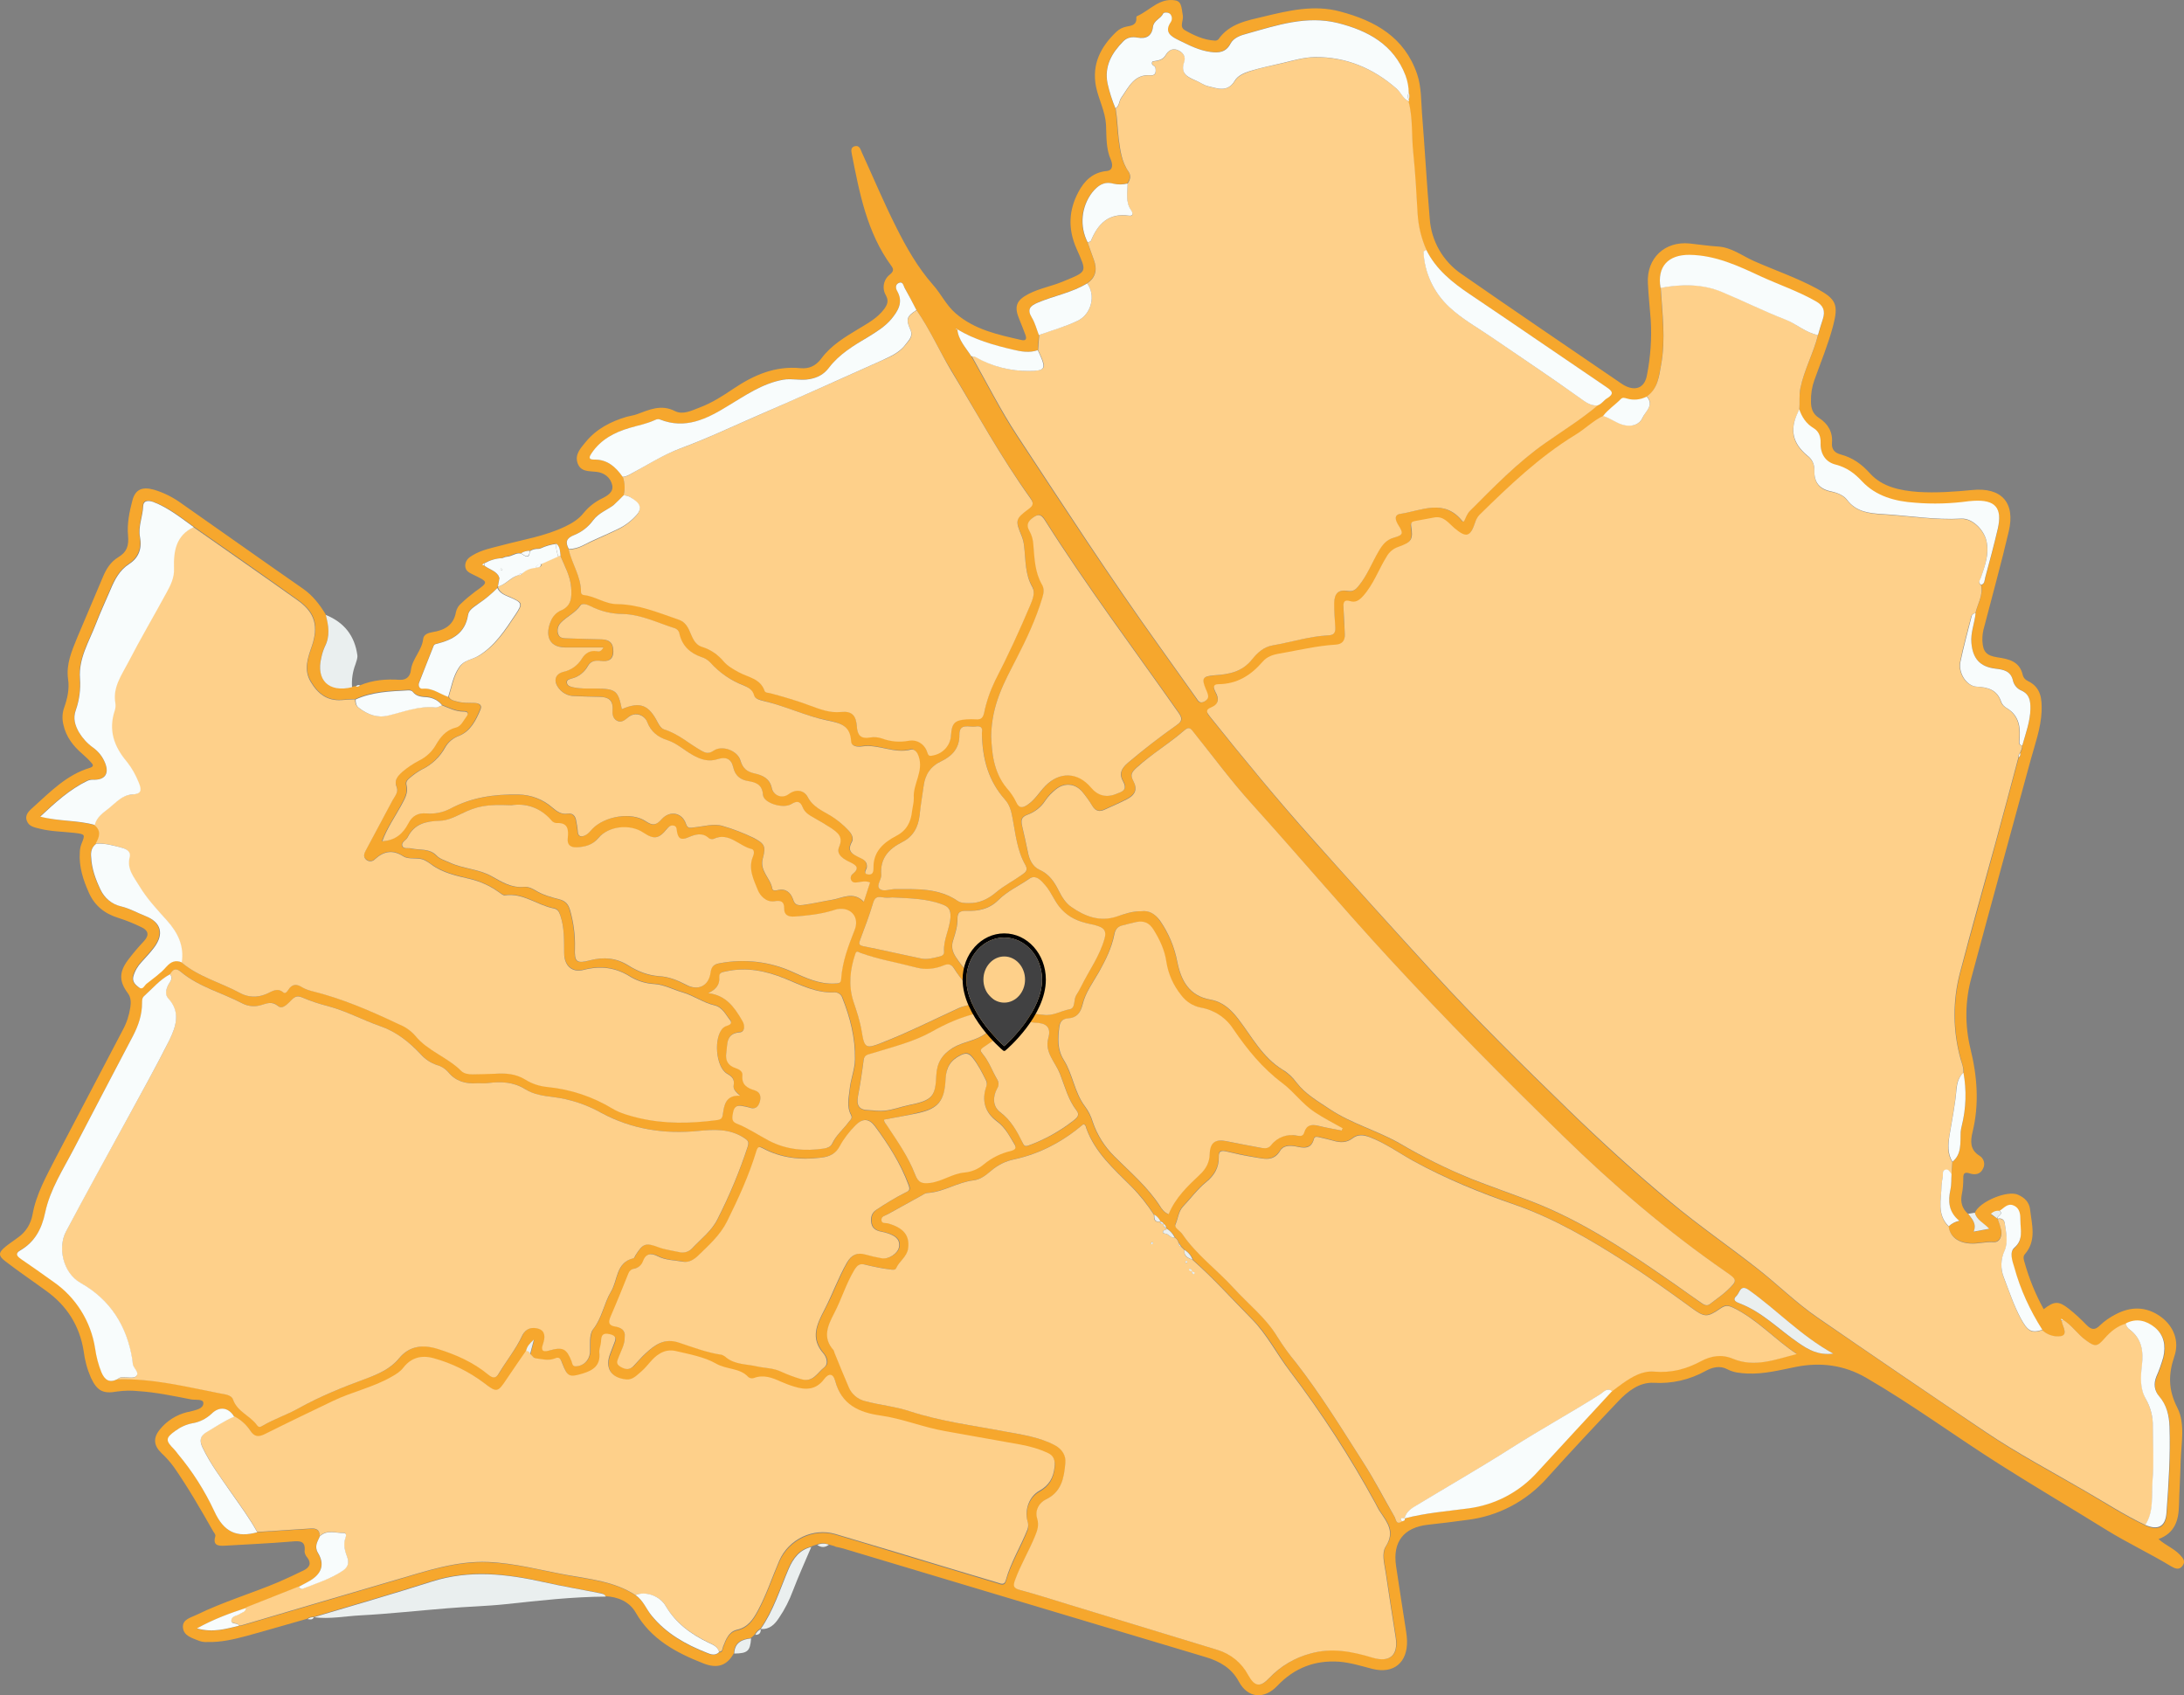 <?xml version="1.0" encoding="UTF-8"?> <svg xmlns="http://www.w3.org/2000/svg" id="a" viewBox="0 0 1154.34 895.89"><rect x="0" y="0" width="1154.34" height="895.89" fill="#808080" stroke="none"/><defs><style>.e{fill:#f8fcfc;}.f{fill:#f6a72d;}.g{fill:#fed08a;}.h{fill:#eaefef;}.i{fill:#414142;}</style></defs><g id="b"><path class="f" d="M190.28,362.17c6.7-2.8,13.8-3.4,20.9-2.9,3.9.2,5.7-2.1,6-5.2.8-6.1,5.9-10.4,6.5-16.5.3-2.3,2.6-3.1,4.9-3.5,6.3-1,11.2-3.6,12.4-10.6.4-1.8,1.4-3.5,2.8-4.6,2.3-2.2,4.7-4.2,7.2-6.1,7.3-5.2,7.3-5.1-.7-9-2-1-4.4-1.9-4.4-4.9.1-2.7,1.8-4.2,3.9-5.4,4.8-2.9,10.2-3.9,15.5-5.3,11.2-3,22.8-4.8,33.4-9.9,3.8-1.8,7.2-3.9,9.9-7.3,2.6-3.2,6-5.8,9.7-7.6,2.8-1.4,6.1-3.3,5.3-7-.9-4-4.1-6.5-8.2-7-3.9-.5-8.4.2-10.1-4.6-1.6-4.6,1.6-7.9,4.2-11.1,5.7-7,13.3-10.9,21.7-13.4,1.8-.5,3.6-.7,5.3-1.3,6.6-2.4,12.9-5.5,20.3-1.7,4.2,2.1,8.8-.3,13-1.9,6.4-2.4,12.2-6.1,17.8-9.9,10.7-7.2,22-12.2,35.5-10.9,4.4.4,8-1,11.1-5.2,5.1-6.9,12.5-11.3,19.8-15.7,4.8-2.9,9.8-5.6,13.3-10.3,1.6-2.2,2.6-4.2,1-7.2-2.3-3.8-1.3-8.6,2.2-11.2,1.9-1.6,1.9-2.8.6-4.5-12.9-17.6-16.8-38.5-20.9-59.2-.4-1.8-.4-3.5,1.6-4,2.5-.6,3,1.6,3.7,3.2,6,13.1,11.6,26.5,18.1,39.4,5.4,10.8,11.4,21.4,19.5,30.6,4.3,4.8,7,10.8,12,15.1,10,8.7,22.4,11.3,34.7,14.1,2.5.6,3-.6,2.2-2.7-1-2.6-2-5.3-3.1-7.9-3-7-1.9-10.3,4.9-13.8,5.7-2.9,12-4,17.8-6.4,13.5-5.6,13-4.7,7.3-17.7-4.5-10.4-4-20.1,1.1-29.7,3.1-5.9,7.6-10.4,15-11.1,3.9-.4,2.8-4.4,2.2-5.8-2.7-6-2.3-12.4-2.6-18.6-.4-7.1-3.9-13.4-5.3-20.2-2.3-11.9,2.5-21.1,10.8-29,1.5-1.4,3.3-2.3,5.3-2.7,2.6-.5,5.6-.8,5.2-4.8,0-.3.2-.7.5-.8,6.6-2.9,11.6-9.6,19.9-8.3,1.3.1,2.5.9,3,2.2.8,1.9.8,3.9,1.2,5.8.5,2.6-2.1,6,1.1,7.8,4.9,2.8,10.1,5.2,15.9,5.5.7,0,1.3-.2,1.8-.7,5.8-8.3,15.1-9.9,23.9-12,13.3-3.2,26.6-6.4,40.4-2.7,18.5,4.9,34,13.5,40.7,33,2.3,6.7,2.1,13.8,2.6,20.7,1.5,18.6,2.5,37.2,4.1,55.8.8,11.8,7,22.6,16.9,29.3,27.3,19,54.8,37.6,82.3,56.4,1.1.8,2.2,1.5,3.3,2.2,6.1,3.5,11.1,1.6,12.3-5.2,1.9-9.6,2.6-19.5,2-29.3-.5-6.5-1.2-12.9-1.5-19.4-.7-13.1,8.9-22.2,22-20.9,5,.5,9.9,1.3,14.9,1.6,7.3.4,12.9,4.9,19.2,7.7,11.1,4.9,22.6,8.8,33.3,14.6,10.2,5.5,11.4,8.5,8.5,19.6-2.6,9.8-6.5,19.2-9.9,28.7-1.3,3.6-1.9,7.4-1.8,11.3,0,3.7.9,6.6,4.4,8.8,4.6,3,7.2,7.4,6.7,13.1-.3,3.5,1.6,5.3,4.6,6.1,6.3,1.7,11,5,15.5,10,6.5,7.2,16,9.1,25.5,9.8,9.5.6,19-.1,28.4-1,15.6-1.6,23.1,6.7,19.4,22-3.9,16.7-8.5,33.2-12.8,49.8-.8,2.6-1.2,5.2-1.1,7.9.3,5.8,2.1,7.8,7.9,8.7,6.1.9,11.9,2.1,13.5,9.6.4,1.3,1.3,2.3,2.6,2.9,7.1,3.4,7.5,9.6,7.3,16.1-.4,8.9-3.5,17.3-5.8,25.7-10.4,38.3-21,76.6-31.3,115-3.4,12.3-3.5,25.2-.5,37.6,3.6,14.6,4.7,29.2,1.1,44-1.1,4.6-1.5,9.2,3.5,12.4,2.5,1.4,3.4,4.5,2,7-1.4,3-4.2,3.3-6.8,2.5-2.8-.9-3.7-.3-3.6,2.7,0,2.8-.2,5.7-.8,8.4-.8,4.1.2,7.5,3.4,10.3,2,2.7,4.6,5.3,2.9,9.4l8.2-1.5c-2.9-3.1-6.7-4.6-7.6-8.5,2.3-5.9,17.2-12.1,22.8-9.6,3.4,1.5,5.9,3.8,6.4,7.7.9,8.1,3.6,16.5-2.8,23.8-1.1,1.3-.5,3-.1,4.3,2.4,8.6,5.8,16.9,10.1,24.7,5.6-4.3,7.8-4.5,13.3-.2,3.3,2.6,6.3,5.4,9.2,8.4,2.5,2.6,4.5,3.2,7.3.3,2.4-2.3,5.2-4.2,8.1-5.7,8.2-4.4,16.4-4.3,24,1.2,7.1,5.2,9.8,13.2,7.2,20.8-3.3,9.8-3.3,17.8,1.6,27.4,4.2,8.3,2,18.7,1.7,28.1-.2,7.8-.7,15.6-.9,23.5s-2.2,14.5-10.8,17.7c3.7,3.3,8,4.9,11.1,8.1,1.7,1.8,3.4,3.5,1.6,6s-4,1.5-6.2.2c-11.2-6.8-23.2-12.4-34.3-19.3-18.5-11.5-37.3-22.5-55.7-34.2-23.9-15.1-46.6-31.9-71.1-46.1-11.6-6.7-24-8.3-37.1-5.7-8.5,1.7-16.9,3.9-25.7,3.5-3.7-.2-7.3-.5-10.6-2.3-4-2.1-8-.9-11.5,1-8.3,4.6-17.8,6.8-27.3,6.2-7.6-.4-13.8,4.5-18.9,9.9-12.6,13.3-25.1,26.6-37.3,40.2-11,12.5-26.2,20.5-42.7,22.4-6.8.9-13.5,1.8-20.3,2.5-12.9,1.4-18.9,9-17,21.8,1.7,11.5,3.5,23,5.3,34.5.3,1.7.4,3.3.5,5,.3,11.6-7.1,17.7-18.3,14.9-5.8-1.5-11.5-3.3-17.5-3.8-12.9-.9-23.8,3.3-32.7,12.7-7,7.4-15.7,6.6-20.4-2.2-3.8-7.1-10.1-10.7-17.4-12.9l-114.2-34.2c-25.8-7.7-51.6-15.5-77.4-23.2-1.3-.4-2.6-.6-3.9-.9l-1.2-.5-2.9-.8c-2-.8-4.2-.8-6.1.1l-1.9.6-1.2.5h0c-6.3,1.5-9.5,6-11.9,11.5-4.6,10.8-8,22-14.8,31.8h0c-1.3.7-2.3,1.7-2.9,3l-.1.1-.9.9-.1.1-1.1.9h0c-4.9.6-8.7,2.3-8.9,8-3.4,6.2-8.3,8.5-16.1,5.4-14.3-5.6-27.7-12.7-35.8-26.9-3.3-5.7-9.3-8.3-16-8.6-.6-1.5-2-1.6-3.3-1.8-9.8-1.9-19.6-3.6-29.3-5.8-19.8-4.4-39.5-6.7-59.4-.3-20.6,6.6-41.5,12.6-62.3,18.8h0c-1.2-.1-2.4.2-3.3,1-10.7,3-21.4,6.2-32.1,9.1-6.7,1.8-13.6,3.4-20.6,3.2-1.5.1-3-.1-4.4-.6-3.6-1.5-8.4-2.6-8.6-7.3-.2-4.1,4.2-5,7.3-6.5,14.1-6.9,29.1-11.3,43.5-17.4,4.4-1.9,8.8-4,13.1-6.1,3-1.5,4.2-3.7,1.8-6.8-.8-.9-1.3-2-1.4-3.1.7-5.8-2.5-5.7-6.9-5.3-11.8,1-23.6,1.5-35.4,2.2-3.4.2-6.3-.2-4.9-4.9.3-1.1-.6-1.8-1.1-2.7-6.6-11.6-13.2-23.1-20.8-34-2-2.7-4.2-5.2-6.6-7.4-4.1-4-4.4-8-.8-12.4,3.7-4.6,8.8-7.8,14.5-9.2.5-.1,1-.1,1.5-.3,2.9-.8,7-1.4,7-4.4.1-2.4-4.1-1.6-6.4-2-9.3-1.8-18.6-3.8-28.1-4.4-3.6-.4-7.3-.3-11,.2-7.5,1.4-10.6-.3-13.9-7.2-2-4.6-3.3-9.4-3.9-14.4-2.2-13.3-8.9-23.8-19.8-31.6-7.1-5.2-14.4-10.1-21.4-15.5-4-3-3.9-4.7-.1-7.8,2.2-1.8,4.6-3.3,6.8-5,4-2.8,6.6-7.1,7.5-11.9,1.9-10.9,7.4-20.5,12.4-30.3,11.8-22.5,23.6-45,35.4-67.5,2-3.7,3.3-7.7,3.9-11.8.4-2.6.4-5.3-1.4-7.6-4.5-6.1-4.6-10.9,0-17.2,2.7-3.6,5.6-7,8.7-10.3,3-3.3,2-5.7-1.5-7.3-3.9-1.9-7.8-3.5-11.9-4.8-7.3-2.2-12.7-6.4-15.8-13.4-3-6.7-5.3-13.7-4.8-21.2,0-1.5.3-3,.8-4.4,2.1-5.2,2.2-5.3-3.6-6-6.1-.7-12.3-.7-18.3-2.2-2.7-.7-5.8-1.1-6.9-4.2-1.2-3.3,1.3-5.3,3.4-7.2,9.1-8.2,17.8-17.2,30-20.8,2.3-.7,1.5-1.9.6-2.8-1.4-1.6-3-3.1-4.6-4.5-4.9-4.2-8.7-9.1-10.1-15.6-.7-2.9-.6-5.9.4-8.8,1.7-4.8,2.9-9.9,2.1-15.2-1.1-7.8,1.9-14.7,4.7-21.6,4.5-10.7,9.1-21.4,13.6-32.1,1.8-4.4,4.1-8.2,8.4-10.8s5.5-5.9,5-11.3c-.6-6.1.7-12.6,2.3-18.6s5.3-7.3,11.3-5.7c5.4,1.6,10.5,4.2,15.1,7.6,21.3,14.9,42.4,29.9,63.7,44.7,5.2,3.6,8.9,8.4,12.1,13.7,1.5,5.7,2.4,11.3-.5,16.8-.8,1.8-1.4,3.7-1.8,5.6-3,12.1,3.9,18.8,16.2,15.8l2-.4c.8.5,1.7.2,2.2-.4h0ZM615.08,646.77h0c-.3-.8-1-1.3-1.9-1.3h.1c-.7-1.5-1.9-2.8-3.3-3.6-3.5-5.5-7.5-10.6-12.1-15.1-9.1-9.1-19-17.8-23.6-30.5-.3-.8-.3-2.1-1.6-2.2-10.7,9-22.7,15.5-36.4,18.5-4.6.9-8.9,3-12.4,6.1-2.6,2.3-5.6,4.6-9.1,5-8.5,1-15.9,6.1-24.5,6.7-.8.1-1.6.4-2.3.9-6.2,3.4-12.4,6.9-18.6,10.3-1.4.8-3.5,1.2-3.4,3.1.1,2,2.3,1.4,3.6,1.8,8.3,2.5,11.5,6.5,10.6,13.3-.6,4.4-4.7,6.6-6.3,10.4-.5,1.1-2.1.9-3.2.7-4.3-.6-8.5-1.4-12.7-2.4-3.3-.9-4.6,0-6.3,2.8-4.2,7.2-6.6,15.3-10.5,22.6-3.5,6.7-6.5,13-.4,19.7.3.4.4.9.5,1.4,2.5,6,5,12.1,7.5,18.1,1.5,3.8,4.7,6.5,8.7,7.4,7.7,2.1,15.8,2.8,23.4,5.3,16.3,5.4,33.4,7.5,50.2,10.7,9.1,1.8,18.4,2.9,26.8,7.4,3.8,2.1,5.8,5.4,5.4,9.4-.8,7.6-2,15.1-10.2,19.1-3.7,1.8-6,5.8-4.7,10.1,1.2,3.6.1,6.5-1.2,9.5-3.3,7.8-7.6,15.2-10.5,23.1-1.1,3-.9,4.3,2.6,5.2,8.7,2.3,17.2,5.1,25.8,7.7,26.2,8,52.4,16,78.7,24,6.9,2,12.7,6.7,16.1,13.1,3.5,6.3,6.4,6.7,11.3,1.5,5.9-6.2,13.3-10.6,21.6-12.8,11.2-3.2,22-1.2,32.9,2.2,9.1,2.8,13.6-1.3,12.2-10.6-1.8-11.5-3.6-23-5.3-34.5-.7-4.6-2.3-10.1.1-13.8,4.9-7.5.9-12.5-2.9-18-1-1.5-1.8-3.2-2.7-4.8-13.2-24.4-28.4-47.7-45.2-69.8-6.8-9-11.9-19.3-20-27.4-10.4-10.5-20.3-21.5-31.3-31.3-.8-2.2-2.3-4-4.3-5.2l-1.8-1.8-1.3-1.8c-.3-1.2-1.1-2.3-2.1-3-.9-1.8-2.2-3.3-3.9-4.4,0-.3-.2-.5-.5-.5h-.1c-.1-1-.7-1.8-1.5-2.3h0ZM129.98,849.87h0c-8.5,2.8-17,5.7-25.9,10.8,8.5,2.4,15.4.2,22.2-1.4.7-.1,1.3-.2,2-.3,27.1-8,54.1-15.9,81.2-23.9,15.9-4.7,31.6-10.1,48.7-9.4,14.1.6,27.6,4.2,41.3,6.8,12.5,2.3,25.5,3.4,36.5,10.7,4.1,2.6,5.6,7.2,8.4,10.8,7.7,9.5,18.1,15.3,29.3,19.7,1.9.8,4.4,1.6,6.4-.4,2,.1,1.7-1.5,2.2-2.7,1.4-3.8,3-8,7.3-8.9,5.8-1.3,8.5-5.4,11-10,4.6-8.5,7.6-17.7,11.4-26.5,5-11.4,18-17.6,29.7-14.1,11.3,3.3,22.6,6.8,33.9,10.2,17.2,5.2,34.4,10.3,51.6,15.5,1.6.5,3.7,1.7,4.5-1.1,2.6-9.5,8-17.9,11.5-27,.5-1.4.5-2.9,0-4.3-1.6-5.9.7-13,6.2-16,5.2-2.9,7.5-7,8.1-12.7.4-3.7-.5-6.1-3.9-7.6-4.4-1.9-9.1-3.3-13.8-4.2-13.4-2.4-26.8-4.8-40.3-7.2-11.5-2-22.3-6.6-33.9-8.2-11.6-1.6-20.7-5.8-24-18.2-1.1-4.2-3.5-4.3-6-.9-4.2,5.7-9.7,5.7-15.7,3.8-2.4-.7-4.7-1.6-7-2.6-4.6-2-9.2-3.9-14.4-1.9-1,.3-2,.1-2.8-.5-4.5-5-11.6-3.9-17.2-7.2-5.9-3.5-13.9-4.9-21.2-6.6-2.9-.8-6-.3-8.5,1.3-4,2.4-6.2,6.5-9.6,9.3-2.4,2-4.7,4.6-8.1,4.3-8.1-.9-11.3-6.2-8.3-13.8.5-1.4,1.1-2.8,1.6-4.2.8-2.4,2.7-4.9-1.9-5.9-3.9-.9-4.5.7-4.6,3.9,0,2-1.1,4-.9,5.9.7,6.7-3.2,9.3-8.8,11-7,2.1-8,1.8-10.7-5.1-.7-1.7-1.2-4-3.7-3-3.7,1.6-7.2.3-10.8,0l-.2-.3-.3.1-2.1-2.2c.7-2.5,1.3-5.1,2-7.6-1.9,1.8-3.6,3.6-4.1,6-3.5,5.1-7,10.1-10.4,15.2-4.6,6.9-5.1,7.1-11.8,1.9-8-6-17.1-10.5-26.8-13.1-6.4-1.8-11.9-.3-16,5-1.7,2.2-3.9,3.4-6.2,4.8-9.7,5.6-20.8,7.9-30.8,12.7-12.1,5.8-24.2,11.6-36.2,17.6-3.5,1.7-5.6,1.6-7.8-2-2.1-3.2-5-5.7-8.4-7.4-3-4.9-7.9-5.6-12-1.7-2.8,2.7-6.3,4.5-10.1,5.1-3.3.6-6.4,2-9,4-5.2,3.7-5.2,5.2-.8,9.6.8.8,1.5,1.8,2.2,2.7,7.7,9.2,14.1,19.4,19.2,30.2,4.9,11,11.8,14.2,22.6,11.1,9.4-.6,18.8-1.2,28.2-1.8,3-.2,4.9.6,4.8,4-1.2,2.8-3.1,5.3-1,8.8,3.6,6.1,2,11-4.1,14.6-2,1.2-4,2.2-6.1,3.3l-27,10.7-.8.5h0ZM265.38,294.87c-3.3.2-6.5,1.1-9.4,2.7l-1.1,1,1.1.4c2.3,1.9,5.5,2.5,7.3,5.1l.6,1.4-.8,4.5c-.2.2-.3.5-.2.8-3.1,3-6.4,5.8-10,8.1-2.3,1.6-5.2,3.2-5.6,6.1-1.5,9.4-8,13-16.2,15.1-.8.2-1.6.2-2,1.2-2.5,6.5-5.1,12.9-7.6,19.3-.6,1.7.2,3.5,1.9,3.3,5.2-.5,9.1,2.8,13.5,4.3,1,1.9,2.9,2.1,4.6,2.6,2.9.9,5.9.6,8.9.7,2.2.1,4.4.8,3.3,3.5-2.4,5.7-5.2,11.4-11.3,13.9-3.1,1.1-5.8,3.3-7.4,6.2-2.8,5.1-7.2,9.3-12.5,11.7-2.2,1.2-4.2,2.6-6.1,4.3-1.1.9-2.3,2-1.8,3.8,1.1,4.1-1,7.4-2.8,10.8-3.3,6.2-7.5,12-10,18.9,6.9-.4,11-4.1,13.8-9.5,2-3.9,5-5.5,9.3-5.2,4.3.4,8.7-.4,12.6-2.3,11.4-6,23.3-7.8,36.1-7.6,6.7,0,13.2,2.5,18.2,6.9,2.4,2,4.6,3.7,7.9,3.2,2.9-.4,4.3,1.2,4.7,3.9.3,1.8.7,3.6.8,5.4.2,3.2,2.2,3.1,4.1,2.1,1.4-.7,2.5-2.1,3.6-3.3,6.4-6.8,20.6-9.2,28.2-4.1,3.8,2.5,5.6,2.2,8.6-1.1,4.3-4.8,10.8-3.4,12.8,2.5.9,2.6,2.2,2.1,4.1,1.9,5.1-.5,10.6-2.2,15.2-.8,5.6,1.6,11,3.6,16.2,6.2,6,3,7,4.5,5.1,11s4.1,10.3,5,15.9c.2,1.3,1.9,1.1,3,.8,4.3-1,6.9,1.4,8,4.9,1,3,2.5,3.3,5.1,3,5.3-.7,10.5-2,15.7-2.8s11.2-4.6,16.6,1.1c1.2-3.7,2.2-6.9,3.3-10.2-2.4-1-4.5-.3-6.6-.1-1.4.2-2.8.3-3.4-1.2-.5-1.1-.2-2.4.8-3.2,3.7-3,2.2-4.5-1.3-6.2-3.3-1.6-7.6-4-5.9-8,2.3-5.5-.7-7.6-4.1-10-2.9-2-5.9-3.8-9-5.4-2.5-1.4-5-2.8-6.1-5.6-1.4-3.5-3.1-3.4-6.1-1.7-4.3,2.6-14.5-.6-14.8-4.9-.4-5.6-3.9-6.6-7.8-7.3-4.3-.8-7-3.1-7.9-7.2-1-4.8-4.1-5.7-8.2-4.4-4.9,1.6-9,.3-13.3-2.2-4.5-2.6-8.2-6.2-13.3-7.8-5-1.6-8.7-4.5-10.7-9.7-1.2-3.3-4.7-5-8-3.8-.6.2-1.2.5-1.7.9-1.8,1.5-3.4,3.5-6.1,2.2s-2.7-3.8-2.5-6.1c.4-5-2.4-6.4-6.7-6.6-4.5-.1-9-.3-13.5-.4-3.6,0-6.9-1.9-8.8-4.9-2.3-3.5-1.1-6.9,3-7.9,4.1-.9,7.6-3.4,9.8-7,1.8-3,4.3-4.6,7.9-3.9.9.2,2.1.4,3.5-2h-20.2c-9.9,0-10.3-8-7.6-14,.9-2.4,2.7-4.3,5-5.4,6-2.5,6.1-7.2,5.7-12.4-.5-5.9-3.4-11-5.6-16.4-.3-2.4-.1-4.9-2.3-6.6-2.8.3-5.6,1.1-8.1,2.3l-1,.3c-1.7-.2-3.4.3-4.9,1.2-1.6-.1-3.2.4-4.6,1.3-2-.5-3.8.5-5.6,1.2l-1,.3-1.9.3-1.5.7h0ZM505.98,174.07l-.6-.5v.6l.7-.2c.4,5.8,4.5,9.8,7.3,14.4,8,14,15.2,28.5,24,41.9,24.7,37.5,49.2,75.1,75.4,111.6,6.4,8.9,12.7,17.9,19.1,26.8,1.1,1.5,1.8,3.7,4.6,2.1s1.9-3.4,1.1-5.4c-.1-.3-.3-.6-.4-.9-2.4-5.9-1.8-7,4.5-7.5,7.6-.6,14.6-1.7,19.9-8.4,2.6-3.4,6.2-6.6,10.9-7.5,9.8-1.7,19.4-4.8,29.5-5.3,2.9-.1,3.8-1.4,3.7-4-.2-4.3-.6-8.6-.6-13,0-5.1,2.2-7.3,7.1-6.4,2.9.5,4.3-.7,5.8-2.6,4.6-5.6,7-12.4,10.6-18.6,1.9-3.4,3.9-5.9,7.9-7,5-1.4,5.2-2.4,2.4-6.7-1.5-2.4-2.4-5.4,1.1-5.9,11.2-1.7,23.2-8.3,32.8,3.9.1.2.6.1.8.1,1.1-1.9,1.8-4.1,3.2-5.6,12.6-12.5,25-25.3,39.6-35.7,9.3-6.6,19.1-12.6,27.9-20,2.2-.7,3.3-2.8,5.1-3.9,3.9-2.3,2.6-3.8-.4-5.8-24.1-16.3-48-32.8-72.1-49-9.4-6.3-17.9-13.2-23.1-23.5-2.7-6.1-4.3-12.6-4.7-19.2-.6-10.8-1.2-21.6-2.3-32.3-1-9-.1-18.2-2.5-27.1.3-.2.4-.6.2-.9h0c.6-1.1.6-2.4,0-3.5-.1-3.2-.6-6.3-1.7-9.3-6.3-16.4-19.8-23.7-35.8-27.7-16.6-4.1-32.2,1.2-47.9,5.6-3.4,1-7.1,2.1-8.8,5.3-2.5,4.6-6.2,5-10.5,4.4-6.2-.8-11.7-3.7-17.2-6.4-4.1-2-7.4-4.3-3.8-9.5.9-1.3.7-3-.4-4.2-1-.9-3.3-.9-3.7-.2-1.3,2.8-5,3.6-5.4,7.1-.5,5-3.8,6.3-8.2,5.6-2.9-.5-5.4-.1-7.4,1.9-6,6.2-10.2,13-8.4,22.3,1,4.5,2.4,9,4.2,13.2.9,5.2.9,10.6,1.6,15.8.7,6,1.5,12.3,5.2,17.5,1.6,2.2.9,4.4-.5,6.4-2.4.6-4.9.7-7.4.2-5-1.4-8.2,1-11.1,4.5-6,7.6-7,17.9-2.5,26.5l3.3,9.2c1.8,5,1.1,9.3-3.6,12.4-8,5-17.3,6.5-25.8,10.1-4,1.7-6.1,3.4-3.3,8,1.7,2.8,2.5,6.1,3.7,9.2-.2,2.7-.4,5.4-.6,8.1-4.4,1.5-8.7.8-13-.2-10.3-2.4-20.3-5.3-29.5-10.8h0ZM1055.78,644.07h0c.8,2,1.5,4,1.9,6.1.4,3.1-.8,6.3-4.2,6.1-4.2-.3-8.2,1-12.3.7-6.4-.4-10.6-3.7-11.3-8.8,1.6-1.5,3.5-2.5,5.7-2.8-5.7-4.7-6-10.2-4.7-16.4.6-2.7.4-5.5.6-8.3.1-2.2.3-4.4.4-6.5,5-4.2,4.2-10,4.4-15.5.1-1.2.3-2.3.6-3.4,2.3-9.2,2.6-18.8.9-28.1.4-2.6-.7-4.9-1.3-7.3-4.2-15-4.3-30.8-.3-45.9,6.1-23,12.6-45.8,18.8-68.8,4.1-14.9,8-29.8,12-44.7.7-.5,1-1.4.8-2.3.5-1.3,1.3-2.6,1.1-4.1,1.8-6.5,4.3-12.8,4.3-19.7,0-4-.5-7.5-4.7-9.5-2.2-.9-3.8-2.8-4.5-5.1-1.1-5.2-5-6-9.3-6.5-8.3-1-12.1-5.3-12.7-13.6-.4-5.5,1.8-10.4,2.2-15.7,1.1-4.9,4.2-9.4,3-14.8,1.8-.5,1.8-2.3,2.1-3.6,2.3-8.5,4.6-17,6.6-25.6,2.6-11.2-1.3-15.7-12.8-14.9-.8,0-1.7.1-2.5.2-9.4,1.3-18.9,1.5-28.4.8-10.5-.8-20.6-3.4-28-11.3-4-4.3-8.1-7.4-13.8-8.8-5.5-1.4-8.2-5.7-8.1-11.6.1-3.3-1-6.1-3.7-7.7-4-2.4-6.1-5.8-7.6-10,.4-3.8-.2-7.5.6-11.3,1.9-9.8,6.9-18.5,9.3-28.1.9-2.8,1.7-5.7,2.6-8.5,1.3-4.2.4-7.1-3.8-9.4-9.3-5.3-19.4-8.6-29-13.1-12.1-5.6-23.9-11.2-37.7-11.4-11.2-.1-17.3,6.2-15.3,17.5.8,13.6,2.7,27.1.2,40.7-1.2,6.3-1.8,12.6-7.5,16.7-3.3,1.7-7.1,2.1-10.6,1.1-1.2-.4-2.2-.7-3.2.4-3,3.1-6.7,5.4-9.3,8.9-5.4,2.6-9.7,6.9-14.7,10-19,11.6-35,26.9-50.8,42.4-1,1.1-1.8,2.4-2.2,3.9-2.7,7.8-4.8,8.3-11.1,2.9-3.1-2.6-5.6-6.4-10.5-5.5l-10.4,1.9c-1.5.3-2.2.8-1.9,2.7,1,6.9.2,8.3-6.7,10.9-2.6.9-4.8,2.8-6.1,5.3-4.3,6.9-6.9,14.8-12.5,20.9-2.1,2.3-4,3.5-6.8,2.6-3.4-1.1-3.6.9-3.5,3.4.2,4.7.5,9.3.7,14,.2,3.4-1.3,5.4-4.8,5.6-10,.6-19.7,3-29.6,4.7-3.6.6-6.8,1.6-9.1,4.4-6.1,7.1-13.5,11.6-23.2,11.7-3.5,0-2.5,2.4-1.6,4.2,1.9,3.6,1.6,6.4-2.4,8.1-3.2,1.4-2,3-.4,4.9,17.7,22,35.6,43.9,54.5,65,21.1,23.5,42.2,47,63.5,70.3,22.8,24.9,46.9,48.6,71.1,72.1,17.5,17,35.5,33.5,54.4,49.1,14.7,12.2,30.5,23.1,45.5,34.8,10.9,8.5,20.7,18.3,32.1,26.1,29.6,20.3,59.2,40.5,89,60.6,16.8,11.3,34.8,20.9,52.3,31,10.6,6.2,20.9,12.9,32,18.1,6.6,2.9,10.7,1,11.2-6.6,1.1-15.1,2.1-30.2,1.6-45.3-.2-5.8-1.4-11.4-5.5-16.2-2.5-2.9-3-6.6-1.5-10.3,1.4-3.3,2.7-6.8,3.7-10.3,1.5-6,.6-11.8-4.5-15.8-4.5-3.6-9.7-5-15.3-2.1-4.7,1.3-8.2,4.3-11.3,7.8-3.9,4.5-4.9,4.6-9.8,1.1-4.5-3.2-7.4-8.1-12.2-10.9l-1.1-.3.4,1.1c.2.8.4,1.5.7,2.3,1.9,4.6.8,6-4,5.6-2.6-.3-5-1.4-6.9-3.2-6.6-10.2-11.6-21.3-15-32.9-1-3.5-2.7-8.1,0-10.5,4.9-4.3,3.3-9.3,3.2-14.2,0-3.1-.1-6.6-3.6-8.1-3.2-1.4-5.1,1.3-7.4,2.8-1.6-.1-3.3.4-4.4,1.6l3.4,2.2h0ZM742.48,802.37l-.2-.2-.1.3c11-2.9,22.4-3.8,33.7-5.4,14.1-1.8,27.1-8.6,36.6-19.2,13.1-14.3,26.3-28.5,39.5-42.8,1.9-1.4,3.7-2.8,5.6-4.2,5-3.5,10.4-6.7,16.5-6.2,9,.8,17-1.3,24.9-5.5,5.2-2.8,10.9-3.8,16.8-1.3,11.6,4.9,22.6.5,33.8-2.5-11.7-7.7-20.8-18.3-33.5-24.4-2.7-1.3-4.3-1.5-6.6.2-7.3,5-8.5,5-15.7-.3-11.4-8.3-22.8-16.5-34.8-24.1-18.6-11.8-37.4-22.9-58.2-30.2-18.5-6.5-36.7-13.8-54-23.3-7.7-4.2-14.9-9.5-23.2-12.6-3.1-1.2-6-1.5-8.9.8s-6.5,2.3-10,1.2c-2.4-.7-4.8-1.2-7.3-1.8-1.2-.3-2.6-.6-3,.8-1.4,5.7-5.6,4.8-9.6,4-3.2-.6-6.6-.5-8.2,2.2-3.6,6-8.7,4.4-13.7,3.5-5-.8-10.1-2-15.1-3.1-2.7-.6-3.8.1-3.7,2.9.2,5.6-2.5,9.9-6.6,13.3-4.7,3.8-8.2,8.7-12.3,13-2.5,2.6-2.6,6.4-4,9.5-.7,1.6,2.4,3.2,3.6,5,7.5,10.9,18.3,18.7,27.1,28.5,7.8,8.6,17.2,15.7,23.2,25.9,2.9,4.6,6.1,9.1,9.6,13.4,13.2,16.9,24.4,35.2,35.9,53.2,5.9,9.2,10.8,19.1,16.4,28.5.7,1.2.8,4.7,4,2.4.9-.1,1.8-.2,1.5-1.5h0ZM484.38,163.87c-2.1-4-4.1-7.9-6.3-11.9-.7-1.2-.9-3.4-2.9-2.6-2,.8-1.9,2.8-1,4.3,3.4,6,.5,10.5-3.1,14.9-3.3,4-7.8,6.7-12.2,9.4-7.5,4.6-15.2,9.1-20.6,16.2-2.7,3.6-6,5.3-10.3,6.1-4.7.9-9.2-.5-13.9.3-11.2,2-20.1,8.4-29.5,14.1-10.9,6.7-22.3,12.4-35.7,7-1.3-.5-2.3.2-3.3.6-4.1,1.8-8.5,2.7-12.8,3.9-8,2.3-15.1,6.1-19.9,13.2-1.1,1.6-2.3,3.6,1.2,3.5,7-.1,11.4,3.9,15.1,9.1,1.2,3.1,1.3,6.5.4,9.8-1.7,1.8-3.5,3.6-5.4,5.2-3.5,2.7-8,4.2-10.7,7.9-2.5,3.5-6,6.3-10.1,7.9-4.2,1.6-4.8,3.9-2.8,7.5,1.7,7.6,6.5,14.3,6.5,22.3-.1.9.5,1.6,1.4,1.7h0c6.2.6,11.3,4.8,17.7,4.8,11.4,0,21.7,4.5,32.2,8.1,2.8,1,4.4,2.7,5.8,5.5,1.6,3.3,2.6,7.7,6.9,9,4.4,1.5,8.4,4.1,11.4,7.7,2.2,2.5,5,4.1,8,5.7,4.9,2.6,11.4,3.3,13.6,9.8.4,1.2,2,1,3.1,1.3,7,2,14,4,20.9,6.5,5.2,1.9,10.4,4,16.4,3.4,5.8-.5,8,1.8,8.4,7.7.3,4.6,2.1,6.6,6.9,5.8,2.1-.4,4.3-.2,6.4.5,4.5,1.6,9.4,2,14.2,1.1,4.7-.8,8.5,2.1,9.9,6.6.6,2.1,2,1.3,3.2,1.1,5.2-1.1,9-5.5,9.2-10.8.4-6.2,2.1-7.9,8.2-8.2,1.7-.1,3.3-.1,5,0,2.6.2,3.7-.8,4.3-3.5,1.2-5.9,3.2-11.6,5.8-17,6.7-13,12.8-26.2,18.5-39.7,1.3-3.1,2.8-6.8,1.2-9.6-4-6.9-3.5-14.4-4.4-21.8-.2-1.8-.6-3.6-1.3-5.3-3.4-8.2-3.4-9,3.6-14.2,2.7-2,2.7-3.3.9-5.9-15.5-21.5-28.2-44.6-41.7-67.3-6.4-10.2-11.3-21.6-18.4-31.7h0ZM49.98,436.07c4,3,2.8,6.4.8,9.8-2.4,1.8-3,4.2-2.8,7,.3,6.1,2.3,11.7,4.9,17.1,2,4.5,6,7.8,10.7,8.9,4.6,1.2,8.6,3.4,12.9,5.1,8.5,3.3,10.1,9.6,4.6,16.8-2,2.6-4.4,5-6.5,7.5-2.1,2.2-3.6,4.8-4.4,7.7-.6,2.8,1.2,4.5,3,5.8,2,1.5,2.8-1,3.9-1.9,3.6-2.9,7.5-5.6,10.5-9,2.5-2.9,4.9-3.7,8.2-2.4,9.1,7.8,20.8,10.7,31.1,16.3,4.1,2.3,9.1,2.6,13.4.7,3.1-1.2,6-4,9.6-1,.8.7,1.8-.4,2.4-1.3,2-3.3,4.5-3.3,7.6-1.4,1.4.9,3,1.5,4.6,1.8,16.2,4,31.4,10.6,46.5,17.6,3.2,1.3,6.1,3.4,8.5,6,6.7,8.1,17,11.4,24.3,18.6,1.5,1.5,3.9,1.8,6.1,1.8,3.8-.1,7.7-.1,11.5-.3,5.7-.3,11.2-.1,16.3,3.1,3.5,2.2,7.5,3.5,11.7,3.9,12.1,1.2,23.9,5.1,34.3,11.4,4.2,2.5,9.1,3.8,14,5,13.7,3.3,27.3,2.9,41.1,1.1,2.3-.3,3-1,3.3-3.2.7-5,1.7-10.1,9.1-9.7-2.2-2-3.9-3.3-3.4-5.6.6-3.2-1-4.6-3.6-6.1-6-3.6-7-19.5-1.9-24.2.8-.6,1.7-1.1,2.6-1.4,1.5-.5,2-1.4,1.1-2.6-2.5-3-4-6.9-8.5-7.9-5.9-1.4-10.7-5.1-16.6-6.8-4.9-1.4-9.5-4-14.7-4.4-4.5-.2-8.9-1.5-12.8-3.8-7.8-4.9-15.8-6-24.8-3.7-6.2,1.6-10.2-2.2-10.4-8.7-.1-6.8.2-13.6-2.1-20.3-.7-2-1.4-3.2-3.5-3.5-8.7-1.7-16.1-8.3-25.7-6.9-1,.1-2.4-1.1-3.4-1.8-4.6-3.3-9.8-5.6-15.3-6.9-7-1.6-14.3-3.3-20.2-7.6-2.3-1.7-4.2-3-7-3.1-2.7-.1-5.8.1-7.8-1.2-5.7-3.7-10.3-2.7-15,1.5-1.2,1.4-3.4,1.4-4.7.2-.1-.1-.2-.2-.3-.3-1.4-1.5-.6-3.1.2-4.6,4.7-8.8,9.4-17.6,14.1-26.4,1.2-2.2,3.2-4.3,2.2-6.9-1.5-3.8.4-5.9,2.9-8.1,2.8-2.4,5.8-4.5,9.1-6.1,3.6-1.8,6.5-4.6,8.6-8,2.4-4.2,5.2-8.1,10.5-9.4,3-.7,4.1-3.7,5.8-5.9,1.5-1.9.4-2.6-1.6-2.6-4.1,0-7.7-1.8-11.3-3.3-2-2.5-4.9-4-8-4.3-2.9-.2-5.6-.3-7.6-2.8-.7-.9-1.7-.9-2.7-.8-9.4.5-18.7.7-27.5,4.8-2.3.1-4.6.2-7,.4-7.8.6-12.8-3.3-16.5-9.7-3.8-6.3-1.5-12.6.6-18.7,3.6-10.5,1.8-17.7-7.3-24.2-18.3-13.1-36.8-26-55.3-38.9-6.9-5-13.5-10.3-21.6-13.2-2.6-.9-5.2-.9-5.3,2.2-.1,5.5-2.7,10.7-1.7,16.2,1.1,6.1-.7,11.1-5.7,14.4s-7.6,8.1-9.8,13.4c-2.6,6.1-5.4,12.1-7.8,18.4-3.6,9.4-9.2,18.2-8.4,28.8.5,5.7-.2,11.4-2.1,16.7-1.6,4.4-.4,8.1,1.7,11.8,1.9,3.1,4.4,5.9,7.4,8,2.8,2.1,5,4.9,6.4,8.2,2.3,5.8-.3,9.2-6.5,8.8-1-.1-2,.1-2.9.5-9.3,4.6-16.9,11.4-24.9,18.9,10.1,2.9,19.7,2.1,28.8,4.7h0ZM62.08,728.87c18.5-.7,36.3,3.8,54.2,7.4,2.5.5,6,.7,7,3.3,2.3,6.5,9.1,8.5,12.7,13.6,1,1.4,2.1.7,3.1.1,6-3.5,12.8-5.8,18.8-9.1,11.5-6.4,23.7-11.2,36-15.8,6.3-2.3,12.6-5,17.2-10.6,5.4-6.6,12.6-7.4,20.4-5,9.8,3,19,7,26.9,13.7,2.3,1.9,3.8,2,5.5-.8,3.9-6.7,9-12.8,12.3-19.9,1.8-4,5.3-4.7,8.8-3.6,3.6,1.2,3.4,4.7,2.3,7.7-1.7,4.6.8,4.4,3.8,3.6,6.6-1.9,8.6-.9,11.2,5.8.4,1.1.3,2.7,2.3,2.7,3.9-.1,7.1-3.1,7.4-7,.4-4.3-.5-9.7,1.7-12.6,4.8-6.1,5.7-13.8,9.5-20,3.6-6,2.5-15.3,11.8-17.5.5-.1.8-1,1.1-1.6,3.9-6.2,5.4-6.8,12.2-4.2,3.5,1.3,7.1,1.8,10.7,2.5,2.5.7,5.1,0,6.9-1.8,4.7-5.1,10.4-9.2,13.6-15.7,6.2-12.3,11.5-25,15.8-38.1.8-2.6.1-3.3-1.9-4.6-7.5-4.9-15.8-4.5-24.2-3.7-18,1.8-35.1-.9-51.2-9.5-7.9-4.4-16.5-7.3-25.4-8.4-5.1-.6-10.3-1.2-14.8-4.1-6.1-3.9-12.8-4.2-19.7-3.3-2,.3-4,0-6,.1-6,.3-11.2-1-15.1-5.9-1.6-1.8-3.6-3-5.9-3.7-3.3-1.1-6.3-3.1-8.6-5.7-6.1-6.5-13.1-11.9-21.5-14.9-9.3-3.2-17.9-8-27.4-10.5-4.7-1.2-9.3-2.7-13.7-4.6-2.5-1.1-3.6-.8-5.4,1-2.1,2-5,5.6-7.4,3.5-3.4-2.9-5.9-1.3-9-.5-3.2,1-6.7.7-9.7-.8-10.8-5.7-23-8.7-32.6-16.7-2.7-2.2-4.3-1.5-5.8,1.2-5.4,2.8-9.2,7.5-13.7,11.4-1.1,1-1.1,2.3-1.1,3.7,0,6.1-1.9,11.8-4.7,17.1-10.4,19.9-20.9,39.7-31.2,59.6-5.7,11-12.7,21.6-15.3,33.9-1.8,8.7-5.4,15.6-13.1,20-3,1.7-1.8,3.1.3,4.6,5.7,4,11.5,8,17.1,12,11.9,8.3,19.9,21,22.1,35.3.6,4.3,1.7,8.5,3.3,12.5,1.7,4.3,4.2,6,8.4,3.9h0ZM603.38,481.57c4-.5,7,1.3,9.6,5,4.6,6.6,7.7,14,9.2,21.9,2,9.8,6.2,17.9,17.5,19.9,6.3,1.1,10.7,5,14.7,10.2,7.2,9.4,12.8,20.4,23.4,26.8,2.8,1.8,5.3,4.1,7.3,6.7,4.7,6.2,11.4,10,17.7,14.2,11.6,7.7,25,11.3,37,18.1,12.2,7.2,24.9,13.4,38,18.8,10.4,4.1,20.9,7.7,31.3,11.7,27.7,10.6,52,27.2,76.2,44,4.6,3.2,9.2,6.5,13.9,9.8,1.4.9,2.8,1.9,4.6.6,3-2.4,6.2-4.5,9-7.1,5.7-5.3,5.6-5.6-.8-10.1-30.9-21.4-59.2-45.7-86.1-71.9-31.3-30.5-62.1-61.6-91.8-93.8-24.6-26.7-48-54.4-72.3-81.3-10.9-12.1-20.6-25.3-30.9-38-1.4-1.7-2.3-3.5-5-1.1-8,7-17.2,12.5-25.2,19.6-2.5,2.3-3.6,3.6-1.8,6.9,2.4,4.4,1.1,7.4-3.5,9.8-3.9,2-7.9,3.7-11.8,5.5-2.7,1.2-4.7.6-6.3-2-1.6-2.7-3.5-5.3-5.5-7.7-3.7-4.3-9.3-4.7-13.8-1.1-2.1,1.6-4,3.6-5.5,5.8-2.2,3.5-5.6,6.3-9.5,7.7-3.7,1.3-3.5,3.3-2.8,6.1,1,4.5,2.1,9.1,3,13.6.8,4,2.5,7.7,6,9.3,5.2,2.4,8,6.5,10.3,11.1,1.7,3.4,3.7,6.6,6.6,8.6,7.2,5,15,8.1,24.1,5.1,4.2-1.2,8.3-2.8,13.2-2.7h0ZM270.28,425.57c-13-.4-17.7.2-26.9,4.7-3.7,1.8-7.3,3.5-11.3,3.6-7.1.1-13.3,1.5-16.8,8.7-.8,1.5-3.4,2.5-2.9,4.3.5,2.1,3.1,1.2,4.8,1.6,4.5,1,9.6-.1,13.2,3.6,2.1,2.2,4.7,2.7,7.2,3.9,7.1,3.3,15.3,3.3,22.1,7.2,5.3,3,10.4,6.3,17.1,5.6,2-.2,4.3.8,6.1,1.9,3.9,2.4,8.3,3.6,12.6,4.7,3.2.8,4.8,2.6,5.6,5.6,1.9,6.6,2.8,13.4,2.6,20.2-.2,7.4.9,8.3,8.1,6.4s13.7-1.3,20.1,2.7c5,3.1,10.4,5.4,16.3,5.7,5.2.3,9.7,2.1,14.2,4.5,6.5,3.4,12.1.7,13-6.5.4-2.9,1.7-4.2,4.7-4.8,13-2.6,26.5-1,38.5,4.5,7.1,3.2,14.2,6.6,22.4,6.2,1.9-.1,3.3.1,3.4-2.3.6-9.1,3.8-17.5,7.1-25.8,2.7-6.9-2-12.4-9.2-11.1-.8.2-1.6.4-2.4.7-6.6,2-13.4,2.6-20.2,3.1-3.2.2-5.5-.8-5.4-4.2.1-3.9-2-4.3-5.1-3.9-4.6.7-7.7-3-8.8-5.8-2.2-5.5-5.3-11.3-2.6-17.8.6-1.3.9-3.6-.7-4-6.8-1.6-12-9.2-20.2-5.3-.8.3-1.7.1-2.4-.4-3.5-3.3-7.5-1.9-10.8-.5-4.1,1.8-5.5.6-6.1-3.2-.2-1.3-.1-2.8-2-3-1.5-.1-2.5.8-3.3,1.8-4.3,5.3-6.8,5.6-12.5,1.9-7-4.6-18.4-3.4-23.7,2.9-3.1,3.8-7.1,4.7-11.5,4.9-3.2.2-5.1-1.2-4.7-4.8.5-4.5.2-8.3-6-8-1-.1-1.9-.6-2.6-1.4-6-7.3-13.8-9.3-21-8.1h0ZM330.18,706.67c.2,3.6-1.6,6.7-2.7,10-.6,1.9-2.3,3.8.7,5.5,2.6,1.6,4.9,1.8,7.1-.5,2-2.2,4-4.5,6.2-6.5,5-4.6,9.8-8.3,17.7-5.7,7.4,2.4,14.7,5.3,22.5,6.4.9.3,1.8.8,2.5,1.5,4.8,3.8,10.9,3.4,16.4,4.7,4.1,1,8.5.8,12.5,2.7,3.5,1.6,7.1,2.9,10.7,4,6.2,2,8.5-3.4,12.1-6.2,2.8-2.2,1-5.8-.3-7.3-7.2-8.3-3.6-15.5.6-23.5s7.3-16.8,11.8-24.7c2.4-4.2,5.5-5.4,10-4.1,2.7.8,5.5,1.4,8.3,1.9,3.7.7,8.7-2.6,9.2-6.1.6-4.3-2.5-5.8-5.7-7-1.3-.4-2.6-.8-3.9-1-2.4-.5-4.5-1.5-5-4.2-.6-2.9,0-5.5,2.4-7.2,4.9-3.4,10-6.4,15.3-9.1,2.4-1.2,2.8-1.6,1.9-4.1-4.3-11.3-10.7-21.3-17.8-31-3.1-4.2-6.5-4.4-10.2-.7-3.3,3.3-6.1,7-8.3,11.1-2.1,3.9-5.4,5.5-9.7,6.1-10.8,1.3-21.2.3-31-4.9-1.9-1-2.6-1.1-3.4,1.4-3.9,12.9-9.5,25.1-15.5,37.2-3.7,7.4-9.7,12.6-15.3,18.1-2,2-4.7,3.9-8.1,3.2-4.4-.8-9-.7-13.1-2.8-3.7-1.9-6.5-1.7-8.1,2.9-.8,1.9-2.5,3.2-4.5,3.6-1.3.3-2.4,1.2-2.9,2.4-3.1,7.7-6.2,15.4-9.5,23-1.3,2.9-1.2,4.6,2.5,5.2,2.5.6,5.1,1.9,4.6,5.7h0ZM709.18,597.47c.1-.4.2-.7.3-1.1-5-2.9-10.1-5.5-14.9-8.6-6.4-4.2-11-10.8-16.9-15.2-10.7-8-18.7-17.8-26-28.6-3.9-6.1-10.2-10.3-17.3-11.4-4.1-.8-7.8-3.1-10.3-6.6-4.1-5.1-6.8-11.2-7.8-17.6-.9-6.2-3.5-11.7-6.8-17-2.3-3.7-5.2-4.8-9.2-4-2.4.5-4.8,1.2-7.3,1.8-2.4.6-3.7,2.1-4.2,4.8-1.4,7.1-4.5,13.5-8.1,19.8-3.2,5.6-7.2,10.9-8.7,17.3-1,4.3-3,6.9-7.6,7.2-3,.2-4.3,1.7-4.7,4.7-.7,6-1.1,11.6,2.4,17.2,4.8,7.6,5.6,17.1,11.1,24.4,1.8,2.5,3.3,5.3,4.2,8.3,2.3,6.9,6.3,13.2,11.5,18.3,8.3,8.3,17.4,16,23.9,26,1.1,1.7,2.4,3.6,4.7,4.5,3.5-8.6,10-14.8,16.5-20.9,3.2-3,5.1-6.3,5.2-10.9.1-6,2.8-8,8.8-6.8,5.9,1.2,11.7,2.3,17.6,3.4,2.1.4,4.3.8,6-1.2,3.2-4.3,8.5-6.3,13.7-5.1,1.8.3,3.2.4,3.9-1.8,1.2-4,4-4.3,7.5-3.4,4.2,1,8.4,1.7,12.5,2.5h0ZM328.68,374.77c9.6-4.1,14.2-2.4,18.9,7,.8,1.6,1.8,3.2,3.3,3.6,7.5,2.2,13.2,7.6,19.8,11.3,2,1.1,3.7,1.9,6.3,0,4.6-3.2,12.8-.1,14.3,5.2,1.2,4.1,3.5,5.9,7.5,6.8s7.9,2.6,9,7.5c.5,3,3.4,5,6.4,4.5.9-.2,1.8-.6,2.6-1.2,4.1-3,8.2-1.8,10,1.5,2.8,5.3,7.6,7.2,12.1,9.9,3.4,2.1,6.5,4.7,9.2,7.6,1.7,1.7,3.2,4.2,2,6.3-2.9,5.2.5,6.6,4.1,8.3,2.2,1,4.1,2.1,3.8,5.1-.1,1.2-2.3,3.4.9,3.8,2.5.3,2.6-2,2.5-3.5-.1-8.6,5.3-13.4,12-16.9,5.5-2.9,7.8-7.4,8.4-13.2.2-2.3,1-4.6.9-6.9-.5-7.4,5.3-13.9,2.6-21.9-.9-2.8-2.4-4-4.2-3.6-8.8,2.3-17-3.1-25.7-1.7-2.2.3-5.6.2-5.8-2.6-.5-8.6-5.7-9.7-13-11.2-11.3-2.3-22-7.5-33.3-10.2-2-.5-4.4-1.1-5-3-.9-3.1-3.2-4.2-5.5-5.2-6.8-2.6-12.9-6.8-17.7-12.2-1.3-1.3-2.9-2.2-4.7-2.7-6-2.1-10.1-6-11.5-12.4-.2-1.4-1.2-2.5-2.5-2.8-9-2.7-17.6-7.2-27.3-7.5-6,0-11.9-1.5-17.3-4.2-1.5-.8-4.2-1.7-5.2-.3-2.7,4-7.2,5.8-10.3,9.1-1.6,1.6-2.1,3.9-1.4,6.1.9,2.3,3.2,2.2,5.1,2.2,5.8.2,11.6.4,17.5.5,4.2.1,6.6,1.7,6.5,6.3-.1,4.7-3,5.6-6.7,5.1-2.9-.4-5.3.1-6.8,2.8-1.8,3.3-4.8,5.6-8.4,6.5-1.1.3-3,.5-2.6,2.4.3,1.5,1.7,1.9,3.1,2.2,3.9.9,7.9.7,11.9.7,11,.1,12.2,1,14.2,10.9h0ZM523.88,389.27c.4,7.8.9,18.4,8.4,27.1,2,2.2,3.7,4.7,5,7.4,1.7,3.6,3.6,3.1,6.2,1.3,3.8-2.6,6.1-6.6,9.2-9.8,7.5-7.7,17.2-7.4,24.1.8,3.8,4.53,8.43,5.6,13.9,3.2.1-.1.3-.1.5-.2,3.2-1.1,4.6-2.7,2.6-6.2-2.2-3.8-1.1-6.8,2.5-9.8,8.4-7.1,17-13.9,26-20.1,3-2.1,2.7-3.6.8-6.4-23.8-33.9-48.7-67-70.8-102-1.7-2.7-3.2-3.2-6-1.2-2.7,2-3.8,4-2,7.1,1.3,2.3,2,4.9,2.1,7.6.6,7.1.8,14.3,4.5,20.7,1.2,2.1.9,4.5.3,6.8-3.4,11.4-8.4,22-13.8,32.5-6.4,12.2-13.3,24-13.5,41.2ZM374.28,524.87c9.3.9,13.9,7.4,18.1,14.3,1.6,2.6,1.4,6-1.2,6.2-7.6.7-6.5,6.1-7.2,10.8-.6,4.1.9,6.8,4.9,8.1,1.8.6,3.8,1.7,3.6,3.7-.5,5.1,2.4,6.8,6.6,8.2,3.1,1,3.4,3.8,2.4,6.6-1,2.9-2.8,3.4-5.5,2.4-1.3-.4-2.5-.7-3.8-.8-2.7-.5-4,.7-4.5,3.3-.4,2.4-1.2,4.8,1.8,6,6.1,2.4,11.4,6.1,17.2,9.1,9.2,4.8,19,5.6,29.1,4.1,1.7-.2,3.4-.9,4.2-2.5,2.1-4.6,6-7.8,9-11.8.8-1,1.9-1.8,1-3.4-2.4-4.4-1.1-9.1-.7-13.7.5-5.3,2.8-10.3,2.8-15.7.2-11.3-2.5-22-6.7-32.5-.6-1.9-2.6-3.2-4.6-2.9-9.4.3-17.4-4-25.7-7.3-10.1-4.1-20.3-6.1-31.2-3.8-1.9.4-3.7.4-3.5,3.1.1,4.3-2.1,6.6-6.1,8.5h0ZM518.98,387.37c.2-1.3.7-4.1-3.4-3.4-3.3.5-8.6-2.1-8.5,4.4.1,7.1-3.9,11.2-9.5,13.9-5.8,2.7-8.5,7.1-9.4,13.1-.7,5.1-1.5,10.2-2.1,15.3-.7,6.4-3.4,11.5-9.3,14.4-7.1,3.6-11.7,8.6-11,17.2.2,2.6-2.7,5.6-.9,7.4,1.8,1.8,5.4.2,8.2.2,11.5,0,23-.6,33.2,6.3,1.7,1.1,3.7,1.1,5.8,1.1,5.6.1,10.1-2.1,14.4-5.7,4.3-3.6,9.4-6.3,14-9.5,1.5-1.1,3.1-2.2,1.5-4.9-4.4-7.6-5.2-16.4-6.8-24.8-.7-3.8-1.5-7-4-9.8-8.5-9.6-11.9-21.2-12.2-35.2h0ZM551.38,536.27c5,.9,9.3-2.2,14-2.9,3-.5,2-4.9,3.4-7.3.9-1.6,1.8-3.2,2.6-4.8,4.2-8.5,9.9-16.1,12.4-25.5.9-3.3-.1-5.1-3-6.2-1.7-.6-3.5-1-5.3-1.4-5.4-1.2-10.2-3.1-14.3-7.4-3.6-3.9-5.3-8.9-8.6-12.7-2.3-2.7-5.3-6-8.6-3.7-5.4,3.8-11.7,6.6-16.4,11.3-4.9,4.8-10.7,5.8-16.9,5.7-3.4-.1-4.7.9-4.7,3.9.1,4.1-1.1,7.9-2.3,11.7-1.1,3.3-.4,6,1.5,8.9,7.5,11.4,18,19.9,26.9,29.9.8.9,2,1.7,3.1,1,5.4-3.2,10.8-.7,16.2-.5h0ZM467.28,591.67c-.2,1.6,1,2.2,1.6,3.1,5.4,8.2,11.1,16.3,14.6,25.5,1.7,4.6,3.7,5.2,8,4.7,6.4-.8,11.7-4.9,18.1-5.5,3.9-.4,7.5-1.9,10.4-4.5,4.1-3.4,9-5.8,14.2-7,2.5-.6,3.2-1.6,1.9-3.7-2.6-4.2-4.8-8.7-9-11.8-6.6-4.8-8.4-11.1-5.7-18.8.4-1.1.3-2.3-.4-3.3-2-4-4-8-6.8-11.6-1.9-2.4-3.4-2.8-6.3-1.4-5.4,2.6-7.8,6.4-8,12.5-.5,11.7-3.9,15.7-14.2,18-6,1.6-12.1,2.6-18.4,3.8h0ZM517.68,528.37c-4.7-5.6-9.7-10.5-13.3-16.5-1.4-2.3-3.2-2.6-5.5-1.6-4.5,2-9.5,2.4-14.2,1.2-10-2.5-20.1-4.3-29.8-7.8-1-.4-2.1-1.4-2.7.5-2.8,8.2-3.7,16.6-1.1,24.9,1.7,5.4,3.6,10.7,4.5,16.3,1.4,8.8,2.3,9,10.8,5.7,13.8-5.4,27.1-12.1,40.6-18.3,3.3-1.7,7.5-1.5,10.7-4.4h0ZM553.98,548.97c2-6.6-1.5-8.4-7.1-8.4-1.2-.1-2.3-.3-3.4-.6-4.2-.7-9.5.8-11,2.9-3.5,4.9-8.3,7.6-12.9,10.8-2,1.4-1.2,2.2-.1,3.5,3.3,4,5,9,7.6,13.4.9,1.4.9,3.3,0,4.7-2.6,4.5-2.4,9.6,1.6,12.6,5.7,4.3,9,10.1,11.9,16.3.7,1.5,1.3,1.9,3,1.3,8.6-3.1,16.7-7.5,23.9-13.2,1.6-1.3,3.6-2.8,1.6-5.4-4.5-5.8-6.2-12.9-8.8-19.5-2.5-6-8.1-11.1-6.3-18.4h0ZM520.28,531.17c-.6,2.3-2.4,4.1-4.7,4.7-8.3,2-15.8,5.5-23.3,9.6-9.7,5.4-20.7,8-31.2,11.3-2,.6-4.3.6-4.7,3.6-.8,6.4-1.8,12.8-3,19.2-.8,4.7.4,7.1,5.6,7.3,2.8.1,5.5.5,8.3.3,4.5-.4,8.7-2.1,13.1-3,12.5-2.5,13.9-4.5,14.4-15.7.3-6.4,2.9-11,8.7-14.5,5.5-3.4,11.9-3.6,17.2-7.5,9.3-6.9,10.4-7.8-.4-15.3h0ZM471.68,474.27c-1.8.2-3.6.1-5.5-.1-3-.6-3.9.6-4.8,3.3-1.9,6.3-4.3,12.5-6.6,18.8-.7,1.9-1.4,3.2,1.6,3.8,10.2,2,20.4,4.4,30.6,6.5,3,.6,6-.2,8.9-.9,1.4-.3,3.2-.8,3.1-2.7-.6-6.5,3.1-12.1,3.4-18.5.2-3.6-.9-5.1-3.8-6.3-8.7-3.4-17.9-3.4-26.9-3.9h0ZM968.98,715.37c-17.2-9.4-29.8-23-44.7-33.6-4.6-3.3-4.8,1.5-6.5,3-2.6,2.5.1,3.4,1.8,4.1,11.9,4.6,20.6,13.9,30.9,20.8,5.5,3.8,10.6,6.6,18.5,5.7Z"></path><path class="h" d="M165.88,854.67c20.8-6.2,41.6-12.2,62.3-18.8,20-6.4,39.6-4.1,59.4.3,9.7,2.2,19.5,3.8,29.3,5.8,1.3.3,2.7.3,3.3,1.8-17.7.1-35.3,2.1-52.9,4-10.4,1.1-20.8,1.3-31.2,2.2-15.1,1.2-30.3,2.9-45.4,3.7-8.2.4-16.5,2.1-24.8,1h0Z"></path><path class="h" d="M186.08,363.17c-12.3,3-19.2-3.7-16.2-15.8.4-1.9,1-3.8,1.8-5.6,2.9-5.6,2-11.2.5-16.8,9.7,3.9,15.3,11,16.7,21.3.2,1.5-.5,3.2-1,4.8-1.5,3.9-2.1,8-1.8,12.1Z"></path><path class="h" d="M402.08,860.87c6.8-9.7,10.2-21,14.8-31.8,2.4-5.5,5.7-10,11.9-11.5-3.3,7.7-6.7,15.3-9.7,23.1-1.9,5.1-4.3,9.9-7.4,14.4-2.2,3.4-5,6.2-9.6,5.8h0Z"></path><path class="h" d="M388.08,873.87c.2-5.8,4.1-7.5,8.9-8-.5,6.7-1.8,7.9-8.9,8Z"></path><path class="h" d="M1043.78,640.87c.9,3.9,4.7,5.3,7.6,8.5l-8.2,1.5c1.7-4.2-.9-6.7-2.9-9.4l3.5-.6Z"></path><path class="h" d="M431.98,816.47c1.9-.9,4.2-.9,6.1-.1-2.1,1.6-4.1,1.5-6.1.1Z"></path><path class="h" d="M399.18,863.97c.6-1.3,1.6-2.3,2.9-3,.1,2-.8,3.1-2.9,3Z"></path><path class="h" d="M162.58,855.67c.9-.8,2.1-1.1,3.3-1-.7,1.6-2,1.1-3.3,1Z"></path><path class="h" d="M190.28,362.17c-.5.7-1.4.9-2.2.7.5-.8,1.4-1.1,2.2-.7Z"></path><path class="h" d="M428.78,817.67l1.2-.5-1.2.5Z"></path><path class="h" d="M398.18,864.87l.9-.9-.9.9Z"></path><path class="h" d="M396.98,865.87l1.1-.9-1.1.9Z"></path><path class="h" d="M440.98,817.17l1.2.5-1.2-.5Z"></path><path class="g" d="M960.88,177.07c-2.4,9.6-7.3,18.3-9.3,28.1-.8,3.8-.2,7.6-.6,11.3-.3.6-.5,1.2-.8,1.8-4.4,9.1-2.8,16.2,5.1,22.7,2.5,1.8,3.8,4.7,3.7,7.7-.2,6.6,2.7,10.1,9.2,11.3,3.3.6,6.4,2.1,8.1,4.4,4.9,6.4,12.1,7.1,18.7,7.5,13.9.8,27.7,3.1,41.7,2.4,5.9-.3,12.1,6.1,13.3,12,1.4,6.9-1,13-3,19.2-.5,1.4-1.7,2.6.1,3.8,1.2,5.4-1.9,9.9-3,14.8-1,0-1.9.7-2.2,1.7-2,8-4.3,16-5.9,24-1.2,5.9,3.3,12.8,8.5,13.1,6,.4,11.1,1.6,13.1,8.2.6,1.4,1.7,2.5,3,3.2,6.9,4.2,7.2,10.8,6.6,17.7-.1,1.4.3,1.8,1.5,2,.3,1.5-.6,2.7-1.1,4.1-.8.6-.7,1.4-.8,2.3-4,14.9-7.9,29.8-12,44.7-6.3,22.9-12.8,45.8-18.8,68.8-4,15-3.9,30.9.3,45.9.7,2.4,1.7,4.7,1.4,7.3-2.8,2.3-3.5,5.8-3.7,9-.7,8.2-2.4,16.2-3.7,24.3-.8,4.7-1.2,9.5,1.6,13.8-.2,2.2-.3,4.4-.4,6.5-.9-1.1-1.6-2.9-3.4-2.3-1.7.5-1,2.2-1.2,3.5-.3,1.6-.6,3.2-.7,4.9-.1,7.4-2.7,15.2,3.8,21.5.7,5.2,4.8,8.5,11.3,8.9,4.1.3,8.1-1,12.3-.7,3.4.2,4.6-3,4.2-6.1-.5-2.1-1.1-4.1-1.9-6.1,2-.5,3.4.4,3.7,2.3.8,4.9,2,10.1-.1,14.6s-2.2,9.7-.3,14.3c2.8,7.2,5.2,14.6,8.9,21.5,3.6,6.6,5.6,7.9,11.4,6,1.9,1.8,4.3,2.9,6.9,3.2,4.8.4,5.9-1,4-5.6-.3-.8-.5-1.5-.7-2.3l.7-.8c4.8,2.9,7.7,7.7,12.2,10.9,4.8,3.5,5.9,3.4,9.8-1.1,3.1-3.5,6.6-6.5,11.3-7.8.2,1.3.9,2.5,2.1,3.3,6.4,4.9,7.3,11.5,6.4,19-.7,5.9-1,12.1,2,17.5,2.5,4.5,3.8,9.5,3.8,14.7,0,9.7.6,19.3-.2,28.9-.6,7.7.8,16-3.8,23.1-11.1-5.3-21.4-12-32-18.1-17.5-10.2-35.5-19.7-52.3-31-29.8-20-59.4-40.2-89-60.6-11.4-7.8-21.2-17.6-32.1-26.1-15-11.8-30.8-22.6-45.5-34.9-18.8-15.6-36.9-32.1-54.4-49.1-24.2-23.5-48.3-47.2-71.1-72.1-21.3-23.3-42.5-46.7-63.5-70.3-18.9-21.1-36.8-42.9-54.5-65-1.6-2-2.8-3.6.5-4.9,4.1-1.7,4.4-4.5,2.4-8.1-.9-1.8-1.9-4.2,1.6-4.2,9.7-.1,17-4.6,23.2-11.8,2.4-2.8,5.5-3.8,9.1-4.4,9.8-1.7,19.6-4.1,29.6-4.7,3.5-.2,5-2.2,4.8-5.6-.2-4.7-.4-9.3-.7-14-.1-2.5.1-4.4,3.5-3.4,2.8.9,4.7-.3,6.8-2.6,5.6-6.2,8.2-14,12.5-20.9,1.4-2.5,3.6-4.3,6.3-5.2,7-2.5,7.8-3.9,6.7-10.9-.3-1.9.4-2.4,1.9-2.7l10.3-1.9c4.9-.9,7.5,2.9,10.5,5.5,6.4,5.4,8.5,4.9,11.1-2.9.4-1.4,1.2-2.8,2.2-3.9,15.8-15.5,31.8-30.8,50.8-42.4,5.1-3.1,9.3-7.4,14.7-10,4.1,1.2,7.3,4.1,11.5,4.9,4,.8,7.8-.4,9.3-3.9s6.3-6.7,2.3-11.3c5.7-4.1,6.4-10.4,7.5-16.7,2.5-13.6.6-27.2-.2-40.7,10.9-2.1,22.1-2.2,32.3,2.1,11.3,4.7,22.2,10.3,33.6,14.6,5.9,2.4,10.7,7.1,17.2,8.3h0Z"></path><path class="g" d="M574.58,149.77c4.7-3.1,5.4-7.4,3.6-12.4-1.1-3.1-2.2-6.1-3.3-9.2.6-.3,1.5-.4,1.7-.8,3.7-9.1,9.3-14.9,20.2-13.3,2.5.4,1.9-1.6,1-3-3.1-4.4-1.8-9.3-1.8-14,1.4-2,2-4.2.5-6.4-3.7-5.2-4.4-11.5-5.2-17.5-.6-5.2-.7-10.5-1.6-15.8,2.1-1.3,1.8-3.9,3-5.6,4-5.6,6.7-12.7,15.8-11.9,2.4.2,2.6-1.9,2.3-4-.2-1.3-2.6-1.3-1.6-3.3,2.6-.4,5.4-.5,7.1-3.5,1.2-2.2,3.4-3.8,6.3-2.5,2.9,1.3,4.4,3.5,3.4,6.3-2.2,6.3,1.9,8.1,6.4,9.9,2.1.9,4.1,2.4,6.3,2.9,5,1.2,10.2,3.3,14.1-3,1.5-2.5,4.7-3.9,7.9-5,5.8-1.9,11.8-3,17.8-4.4,5.5-1.3,11-3,16.5-3,16.6-.2,31,5.9,43.4,16.8,2.2,1.9,3.3,5,6.1,6.5,2.4,8.9,1.5,18,2.5,27.1,1.1,10.7,1.7,21.5,2.3,32.3.4,6.6,2,13.1,4.7,19.2-.5.3-1.5.7-1.5,1,.5,11.1,5.4,21.6,13.6,29.1,6.7,6.3,14.9,10.9,22.6,16.1,15.4,10.6,31,21,46.2,31.8,3.1,2.2,5.7,4.4,9.6,4.1-8.8,7.4-18.5,13.4-27.9,20-14.6,10.3-27,23.1-39.6,35.7-1.5,1.4-2.2,3.7-3.2,5.6-.3,0-.7.1-.8-.1-9.6-12.2-21.6-5.6-32.8-3.9-3.6.5-2.6,3.5-1.1,5.9,2.8,4.4,2.6,5.3-2.4,6.7-3.9,1.1-5.9,3.6-7.9,7-3.6,6.1-6.1,12.9-10.7,18.5-1.5,1.9-2.9,3.1-5.8,2.6-4.9-.8-7,1.3-7.1,6.5,0,4.3.3,8.6.6,13,.1,2.6-.8,3.9-3.7,4-10,.5-19.6,3.6-29.4,5.3-4.8.8-8.3,4.1-10.9,7.4-5.3,6.7-12.3,7.9-19.9,8.4-6.3.5-6.9,1.6-4.5,7.4.1.3.3.6.4.9.8,2.1,1.7,3.9-1.1,5.5s-3.5-.7-4.6-2.1c-6.4-8.9-12.7-17.9-19.1-26.8-26.2-36.5-50.6-74.1-75.3-111.6-8.8-13.4-16.1-27.9-24-41.9.8.1,1.6.2,2.3.5,8.6,4.9,18.3,7.4,28.2,7.3,8.3-.2,9-1.2,5.6-8.7-.3-.8-.7-1.5-1.1-2.3.2-2.7.4-5.4.6-8.1,6.8-2.5,13.9-4.4,20.4-7.5,7.3-3.5,9.6-13.7,4.9-19.7h0Z"></path><path class="g" d="M89.88,514.87c1.5-2.7,3.1-3.5,5.8-1.2,9.6,8,21.8,11,32.6,16.7,3,1.5,6.5,1.8,9.7.8,3-.8,5.5-2.3,9,.5,2.5,2.1,5.4-1.6,7.4-3.5,1.8-1.7,3-2,5.4-1,4.4,1.9,9,3.4,13.7,4.6,9.5,2.5,18.2,7.3,27.4,10.5,8.5,2.9,15.4,8.4,21.5,14.9,2.3,2.6,5.3,4.6,8.6,5.7,2.3.6,4.3,1.9,5.9,3.7,4,4.9,9.2,6.3,15.1,5.9,2-.1,4,.2,6-.1,6.9-.9,13.5-.6,19.7,3.3,4.5,2.8,9.7,3.5,14.8,4.1,8.9,1.1,17.6,4,25.4,8.4,16,8.6,33.2,11.3,51.2,9.5,8.3-.8,16.6-1.3,24.2,3.7,2,1.3,2.7,2,1.9,4.6-4.3,13.1-9.6,25.8-15.9,38.2-3.2,6.5-8.9,10.6-13.6,15.7-1.8,1.8-4.4,2.5-6.9,1.8-3.6-.8-7.2-1.2-10.7-2.5-6.8-2.6-8.3-2-12.2,4.2-.3.5-.6,1.5-1.1,1.6-9.3,2.2-8.2,11.5-11.8,17.5-3.8,6.3-4.7,13.9-9.5,20-2.3,2.9-1.4,8.3-1.7,12.6-.4,3.9-3.5,6.9-7.4,7-2,0-1.9-1.6-2.3-2.7-2.6-6.6-4.6-7.6-11.2-5.8-3.1.9-5.5,1.1-3.8-3.6,1-2.9,1.3-6.5-2.3-7.7-3.4-1.1-6.9-.4-8.8,3.6-3.3,7.1-8.3,13.2-12.3,19.9-1.6,2.8-3.1,2.7-5.5.8-7.9-6.6-17.2-10.7-26.9-13.7-7.8-2.4-14.9-1.7-20.4,5-4.5,5.5-10.8,8.2-17.1,10.6-12.3,4.5-24.5,9.4-36,15.8-6.1,3.4-12.8,5.6-18.8,9.1-1,.6-2.1,1.3-3.1-.1-3.6-5.1-10.4-7.1-12.7-13.6-.9-2.6-4.5-2.8-7-3.3-17.9-3.5-35.7-8-54.2-7.4.7-.7,1.7-1.1,2.7-1,2.5-.1,5.9.7,7.2-.6,2-1.9-1.6-4.2-1.8-6.6-.1-.7-.1-1.3-.2-2-2.8-17.9-11.6-31.8-27.4-40.7-9.4-5.3-12-18.8-7.7-27.1,10.5-20.2,21.7-40,32.6-60,7.4-13.7,15.1-27.2,22-41.1,3.6-7.2,6.2-14.8-.6-22.2-1.7-1.9-1.2-4.6,0-7,1-1.9,3-3.5,1.1-5.8h0Z"></path><path class="g" d="M620.88,653.97c1.1.7,1.8,1.8,2.1,3,0,.9.3,1.7,1.3,1.9l1.8,1.8c-.6,3.4,2,4.2,4.3,5.2,11.1,9.8,20.9,20.8,31.3,31.3,8,8.1,13.1,18.4,20,27.4,16.8,22.1,31.9,45.4,45.2,69.8.9,1.6,1.6,3.3,2.7,4.8,3.7,5.5,7.7,10.5,2.9,18-2.4,3.7-.8,9.1-.1,13.8,1.7,11.5,3.5,23,5.3,34.5,1.4,9.3-3.1,13.3-12.2,10.6-10.8-3.3-21.7-5.4-32.9-2.2-8.2,2.2-15.7,6.6-21.6,12.8-4.9,5.2-7.8,4.8-11.3-1.5-3.4-6.4-9.2-11.1-16.1-13.2-26.3-8-52.5-16-78.7-24-8.6-2.6-17.1-5.4-25.8-7.7-3.5-.9-3.7-2.2-2.6-5.2,2.9-8,7.3-15.3,10.5-23.1,1.3-3.1,2.3-5.9,1.2-9.5-1.3-4.3,1-8.3,4.7-10.1,8.3-4,9.5-11.5,10.2-19.1.4-4-1.6-7.3-5.4-9.4-8.4-4.5-17.7-5.7-26.8-7.4-16.8-3.2-33.8-5.3-50.2-10.7-7.6-2.5-15.6-3.2-23.4-5.3-3.9-.9-7.2-3.7-8.7-7.4-2.6-6-5-12-7.5-18.1-.1-.5-.3-1-.5-1.4-6-6.7-3.1-13,.4-19.7,3.8-7.3,6.2-15.4,10.5-22.6,1.7-2.8,3-3.8,6.3-2.8,4.2,1,8.4,1.9,12.7,2.4,1.2.2,2.8.4,3.2-.7,1.7-3.8,5.7-6,6.3-10.4.9-6.8-2.3-10.8-10.5-13.2-1.3-.4-3.5.3-3.6-1.8s2-2.3,3.4-3.1c6.2-3.4,12.4-6.9,18.6-10.3.7-.5,1.5-.8,2.3-.9,8.6-.5,15.9-5.7,24.5-6.7,3.5-.4,6.4-2.7,9.1-5,3.6-3.1,7.8-5.2,12.4-6.1,13.8-3,25.7-9.5,36.4-18.5,1.3.1,1.3,1.4,1.6,2.2,4.6,12.7,14.4,21.3,23.6,30.5,4.6,4.6,8.6,9.7,12.1,15.1,0,2.2.2,4.3,3.3,3.6h-.1c.1,1.2.9,1.3,1.9,1.3h0c-.2,1,.4,1.9,1.4,2.2.3,0,.5.1.6.4v.1c-.8.3-1.8.4-2.2,1-.7,1.1.4,1.3,1.2,1.4,1.8.2,2.8,2.5,4.9,2h0ZM631.48,672.57c-.3-.3-.7-.5-1.1-.6-1-.1-.1.6-.3.8l1,.6c.1-.3.2-.5-2.8-2.2.3.3.7.4,1.1.6,1,.1.1-.6.3-.8l-1-.6c0,.3-.1.5,2.8,2.2h0ZM608.68,656.37l-.4.8c.3.1.6.4.8.3s.3-.5.4-.8l-.8-.3ZM627.58,667.27c-.1-.3-.2-.7-.3-.8-.2-.1-.6.2-.8.3.1.3.2.7.3.8.2,0,.5-.3.8-.3h0Z"></path><path class="g" d="M233.68,372.77c3.7,1.5,7.2,3.3,11.3,3.3,2,0,3,.7,1.6,2.6-1.7,2.2-2.8,5.2-5.8,5.9-5.2,1.3-8.1,5.1-10.5,9.3-2,3.4-5,6.2-8.6,8-3.3,1.7-6.3,3.7-9.1,6.1-2.5,2.3-4.4,4.4-2.9,8.1,1,2.6-1,4.7-2.2,6.9-4.7,8.8-9.4,17.6-14.1,26.4-.8,1.5-1.5,3.1-.2,4.6,1.2,1.4,3.3,1.6,4.7.4.1-.1.2-.2.3-.3,4.7-4.2,9.3-5.2,15-1.5,2,1.3,5.2,1,7.8,1.2,2.8.1,4.8,1.5,7,3.1,5.9,4.4,13.2,6,20.2,7.6,5.5,1.3,10.7,3.6,15.3,6.9,1.1.7,2.4,2,3.4,1.8,9.6-1.4,17,5.2,25.7,6.9,2.1.4,2.8,1.6,3.5,3.5,2.3,6.6,2,13.4,2.1,20.3.1,6.5,4.1,10.3,10.3,8.7,9-2.3,17-1.3,24.8,3.7,3.9,2.3,8.3,3.6,12.8,3.8,5.2.4,9.8,3,14.7,4.4,5.9,1.7,10.8,5.4,16.7,6.8,4.4,1,6,4.9,8.5,8,.9,1.2.3,2.1-1.1,2.6-1,.3-1.9.7-2.6,1.3-5.2,4.7-4.1,20.6,1.9,24.2,2.6,1.5,4.2,2.9,3.6,6.1-.4,2.3,1.2,3.6,3.4,5.6-7.5-.4-8.4,4.7-9.1,9.7-.3,2.2-.9,2.9-3.3,3.2-13.8,1.8-27.4,2.1-41.1-1.1-4.9-1.2-9.8-2.5-14-5-10.4-6.3-22.1-10.2-34.3-11.4-4.2-.4-8.2-1.7-11.7-3.9-5.2-3.2-10.6-3.5-16.3-3.1-3.8.2-7.7.2-11.5.3-2.2,0-4.6-.3-6.1-1.8-7.3-7.3-17.7-10.5-24.3-18.6-2.3-2.6-5.2-4.7-8.5-6-15-7.1-30.2-13.7-46.5-17.7-1.6-.4-3.2-1-4.6-1.8-3.1-2-5.5-2-7.6,1.4-.5.8-1.5,2-2.4,1.3-3.6-3.1-6.5-.2-9.6.9-4.3,1.8-9.3,1.6-13.4-.7-10.3-5.6-22-8.5-31.1-16.3,1.3-8.8-2.1-15.7-7.8-22.1-5.2-5.8-10.6-11.4-14.6-18.2-2.8-4.6-6.8-9-5.1-15.4.8-2.8-1.7-4.2-4-4.8-4.5-1.2-8.9-2.5-13.7-2.2,2-3.5,3.1-6.8-.8-9.8,1-4.2,4.7-6.5,7.6-8.9,3.6-3,6.9-6.9,12.2-7.2,4.4-.3,5.3-1.9,3.6-6-1.5-4.1-3.7-7.9-6.4-11.3-6.8-8-9.9-16.8-6.4-27.1.4-1.3.5-2.6.3-4-1.4-8.5,3.4-15,6.9-21.7,6.4-12.3,13.5-24.3,20.1-36.6,2.1-3.9,4.1-8.1,4-12.7-.4-9.2.9-17.5,10.4-22,18.5,13,37,25.8,55.4,38.9,9.1,6.5,10.9,13.7,7.3,24.2-2.1,6.1-4.4,12.3-.6,18.7,3.8,6.4,8.8,10.3,16.5,9.7,2.3-.2,4.6-.3,7-.4,0,1.7.3,3.3,1.8,4.4,4.6,3.5,9.5,5.5,15.5,4.1,8.1-1.9,16-5.2,24.7-4.3,1.5.2,2.8-.6,4-1h0Z"></path><path class="g" d="M335.88,842.97c-11.1-7.3-24-8.4-36.5-10.7-13.7-2.5-27.2-6.2-41.3-6.8-17.1-.7-32.8,4.8-48.7,9.4-27.1,7.9-54.1,15.9-81.2,23.9-.7.2-1.3.3-2,.3-.6-2-4.1-.5-4-2.8s2.9-2.3,4.4-3.4c1.3-.9,3.3-1,3.3-3.2h0l.9-.5,27-10.7c.5.7,1.1,1.5,2,1.1,7.3-3,15-5.2,21.5-9.7,2.4-1.7,3.4-4,2.2-6.9-1.3-3.4-2.3-6.9-.9-10.6.4-1,.3-2.4-.9-2.3-4.3.1-8.9-1.9-12.7,1.7.1-3.4-1.9-4.2-4.8-4-9.4.6-18.8,1.2-28.2,1.8-3.9-7.1-8.7-13.6-13.3-20.2-5.6-8-11.5-15.8-15.7-24.7-1.6-3.4-1.3-6,2.2-8,4.8-2.8,9.5-6,14.6-8.2,3.4,1.7,6.3,4.3,8.4,7.4,2.2,3.5,4.4,3.7,7.8,2,12-6,24.1-11.8,36.2-17.6,10-4.8,21.1-7.1,30.8-12.7,2.3-1.3,4.5-2.6,6.2-4.8,4.1-5.3,9.6-6.8,16-5,9.6,2.6,18.7,7.1,26.7,13.1,6.7,5.2,7.2,5,11.8-1.9,3.4-5.1,6.9-10.1,10.4-15.2,1-.1,1.9.6,2.1,1.6l2.1,2.2.5.2c3.6.4,7.1,1.6,10.8,0,2.5-1.1,3,1.3,3.7,3,2.7,6.8,3.7,7.2,10.7,5.1,5.6-1.7,9.5-4.3,8.8-11-.2-1.9.8-3.9.9-5.9.1-3.2.8-4.8,4.6-3.9,4.6,1,2.7,3.5,1.9,5.9-.5,1.4-1.1,2.8-1.6,4.2-3,7.5.1,12.9,8.3,13.8,3.5.4,5.7-2.2,8.2-4.3,3.4-2.9,5.6-7,9.6-9.3,2.5-1.6,5.6-2.1,8.5-1.4,7.3,1.7,15.3,3.2,21.2,6.6,5.6,3.3,12.7,2.2,17.2,7.2.8.6,1.8.8,2.8.5,5.2-2,9.8-.2,14.4,1.9,2.3,1,4.6,1.9,7,2.6,6,1.9,11.5,1.8,15.7-3.8,2.5-3.4,4.9-3.3,6,.9,3.3,12.4,12.5,16.6,24,18.2,11.4,1.6,22.4,6.2,33.9,8.2,13.4,2.4,26.8,4.8,40.3,7.2,4.8.9,9.4,2.2,13.8,4.2,3.5,1.5,4.3,3.9,3.9,7.6-.6,5.7-2.9,9.7-8.1,12.6-5.4,3-7.8,10.1-6.2,16,.5,1.4.5,2.9,0,4.3-3.6,9.1-8.9,17.5-11.5,27-.8,2.8-2.8,1.6-4.5,1.1-17.2-5.1-34.4-10.3-51.6-15.5-11.3-3.3-22.6-6.8-33.9-10.1-11.8-3.5-24.8,2.8-29.7,14.1-3.8,8.8-6.8,18-11.4,26.5-2.5,4.6-5.2,8.7-11,10-4.3,1-5.8,5.1-7.3,8.9-.5,1.2-.2,2.8-2.2,2.7-.7-3-3.5-3.9-5.7-5-9.3-4.5-17.2-10.3-22.5-19.3-3-5.1-10.6-7.8-15.9-5.6h0Z"></path><path class="g" d="M329.58,261.77c.9-3.2.7-6.6-.4-9.8,1.3,0,2.6-.4,3.7-1.2,8.8-4.8,17.4-10.4,26.8-13.8,14.4-5.3,28.3-12,42.3-18,21.1-9.2,42.1-18.6,63.1-28,5-2.2,10.2-4.2,13.6-8.8,1.7-2.2,4.2-4.3,2.6-7.8-2.6-5.5-2-7.1,3.2-10.4,7,10.1,12,21.4,18.3,32,13.6,22.5,26.3,45.7,41.7,67.2,1.9,2.6,1.9,3.9-.9,5.9-7,5.2-7,6-3.6,14.2.7,1.7,1.1,3.5,1.3,5.3.9,7.4.4,14.9,4.4,21.8,1.6,2.9.1,6.5-1.2,9.6-5.7,13.5-11.8,26.7-18.5,39.7-2.6,5.4-4.6,11.1-5.8,17-.6,2.7-1.7,3.7-4.3,3.5-1.7-.1-3.3-.1-5,0-6.2.4-7.8,2-8.2,8.2-.2,5.3-4,9.7-9.2,10.8-1.2.2-2.6.9-3.2-1.1-1.3-4.5-5.2-7.4-9.9-6.6-4.8.9-9.7.5-14.2-1.2-2.1-.7-4.3-.9-6.4-.5-4.8.8-6.6-1.2-6.9-5.8-.4-5.9-2.6-8.3-8.4-7.7-6,.6-11.2-1.5-16.4-3.4-6.9-2.6-13.9-4.6-20.9-6.5-1.1-.3-2.6-.1-3.1-1.3-2.2-6.5-8.7-7.1-13.6-9.8-3-1.6-5.8-3.2-8-5.7-3-3.6-6.9-6.3-11.4-7.7-4.3-1.3-5.3-5.7-6.9-9-1.4-2.9-3-4.6-5.8-5.5-10.5-3.6-20.9-8-32.2-8.1-6.4,0-11.5-4.2-17.7-4.8-.9-.1-1.5-.9-1.4-1.7h0c0-8.1-4.8-14.8-6.5-22.3,2.5-.1,4.9-.7,7.1-1.8,6-3.1,12.3-5.6,18.4-8.6,4.1-1.9,7.7-4.6,10.6-8,2-2.5,1.9-4.9-.6-6.9-1.8-1.8-3.8-3.4-6.5-3.4Z"></path><path class="g" d="M741.08,803.97c-3.2,2.3-3.3-1.2-4-2.4-5.5-9.5-10.5-19.3-16.4-28.5-11.5-18-22.7-36.3-35.9-53.2-3.5-4.2-6.7-8.7-9.6-13.3-6.1-10.2-15.4-17.3-23.2-25.9-8.8-9.7-19.6-17.5-27.1-28.5-1.2-1.8-4.4-3.3-3.6-5,1.4-3.1,1.5-6.8,4-9.5,4.1-4.3,7.6-9.2,12.3-13,4.2-3.4,6.8-7.7,6.6-13.3-.1-2.7,1-3.5,3.7-2.9,5,1.2,10,2.3,15.1,3.1s10.2,2.5,13.7-3.5c1.6-2.7,5-2.8,8.2-2.2,4,.8,8.1,1.8,9.6-4,.4-1.5,1.8-1.1,3-.8,2.4.6,4.9,1.1,7.3,1.8,3.6,1.1,7,1.1,10-1.2s5.7-1.9,8.9-.8c8.3,3.1,15.5,8.3,23.2,12.6,17.3,9.5,35.4,16.9,54,23.3,20.9,7.3,39.7,18.4,58.2,30.2,12,7.6,23.4,15.8,34.8,24.1,7.2,5.3,8.4,5.3,15.7.3,2.4-1.6,3.9-1.5,6.6-.2,12.6,6.1,21.8,16.7,33.5,24.4-11.2,2.9-22.2,7.3-33.8,2.5-5.9-2.5-11.6-1.5-16.8,1.3-7.9,4.2-15.8,6.3-24.9,5.5-6.1-.5-11.5,2.7-16.5,6.2-1.9,1.3-3.7,2.8-5.6,4.2-2.8-2.2-4.6.6-6.4,1.7-15.4,9.7-31.4,18.5-46.8,28.3-16.5,10.5-33.4,20.2-50.1,30.3-2.8,1.7-5.6,3.5-6.5,7l.1-.3.2.2c-.6,0-1.4-.3-1.8,0-.7.4-.3,1,.3,1.5h0Z"></path><path class="g" d="M603.38,481.57c-4.9-.1-9,1.4-13.1,2.8-9,3-16.9-.1-24.1-5.1-2.9-2-4.9-5.2-6.6-8.6-2.3-4.6-5.1-8.8-10.3-11.1-3.5-1.6-5.3-5.4-6-9.3-.9-4.6-2-9.1-3-13.6-.6-2.8-.8-4.8,2.8-6.1,3.9-1.4,7.3-4.1,9.5-7.6,1.5-2.2,3.4-4.1,5.5-5.8,4.5-3.6,10-3.2,13.8,1.1,2,2.4,3.9,5,5.5,7.7,1.6,2.6,3.6,3.2,6.3,2,3.9-1.8,7.9-3.5,11.8-5.5,4.6-2.3,5.9-5.4,3.5-9.8-1.8-3.3-.7-4.7,1.8-7,7.9-7.2,17.2-12.7,25.2-19.7,2.7-2.4,3.6-.6,5,1.1,10.2,12.7,19.9,25.9,30.8,37.9,24.3,26.9,47.7,54.6,72.3,81.3,29.7,32.2,60.4,63.2,91.8,93.8,26.8,26.2,55.2,50.5,86.1,71.9,6.4,4.4,6.5,4.7.8,10.1-2.8,2.6-6,4.7-9,7.1-1.7,1.3-3.2.3-4.5-.6-4.7-3.2-9.2-6.5-13.9-9.8-24.2-16.8-48.5-33.4-76.2-44-10.4-4-20.9-7.6-31.3-11.7-13.1-5.3-25.8-11.6-38-18.8-11.9-6.8-25.4-10.4-37-18.1-6.4-4.3-13-8-17.7-14.2-2-2.7-4.4-5-7.3-6.7-10.6-6.5-16.2-17.4-23.4-26.8-4-5.2-8.4-9.1-14.7-10.2-11.3-2-15.5-10.1-17.5-19.9-1.5-7.9-4.6-15.3-9.2-21.9-2.7-3.6-5.8-5.4-9.7-4.9h0Z"></path><path class="g" d="M296.28,293.97c2.2,5.3,5.1,10.4,5.6,16.4.4,5.2.3,10-5.7,12.4-2.3,1.1-4.1,3.1-5,5.4-2.7,6-2.3,13.9,7.6,14h20.2c-1.4,2.4-2.5,2.2-3.5,2-3.6-.6-6.1,1-7.9,3.9-2.2,3.6-5.7,6.1-9.8,7-4.1,1-5.3,4.4-3,7.9,1.9,3,5.2,4.9,8.8,4.9,4.5.2,9,.3,13.5.4,4.2.1,7,1.6,6.7,6.6-.2,2.3,0,4.9,2.5,6.1s4.3-.8,6.1-2.2c2.8-2.1,6.7-1.5,8.8,1.2.4.5.7,1,.9,1.6,2,5.2,5.7,8,10.7,9.6s8.8,5.3,13.3,7.8c4.2,2.4,8.4,3.8,13.3,2.2,4.1-1.3,7.1-.4,8.2,4.4.9,4.1,3.5,6.5,7.9,7.2,4,.7,7.4,1.7,7.8,7.3.3,4.3,10.5,7.5,14.9,4.9,3-1.8,4.7-1.8,6.1,1.7,1.1,2.8,3.6,4.2,6.1,5.6,3.1,1.7,6.1,3.5,9,5.4,3.4,2.4,6.5,4.5,4.1,10-1.7,4,2.6,6.5,5.9,8,3.5,1.7,5,3.2,1.3,6.2-1,.8-1.3,2.1-.8,3.2.7,1.5,2.1,1.4,3.4,1.2,2.1-.3,4.3-.9,6.6.1-1.1,3.3-2.1,6.5-3.3,10.2-5.5-5.7-11.3-2-16.6-1.1s-10.4,2.1-15.7,2.8c-2.6.3-4.2,0-5.1-3-1.2-3.5-3.8-5.9-8-4.9-1.2.3-2.8.5-3-.8-.9-5.5-6.8-9.3-5-15.9,1.8-6.5.9-7.9-5.1-11-5.2-2.5-10.6-4.6-16.2-6.2-4.6-1.4-10.1.3-15.2.8-1.9.2-3.3.7-4.1-1.9-2-5.9-8.4-7.3-12.8-2.5-2.9,3.3-4.8,3.6-8.5,1.1-7.6-5.1-21.8-2.6-28.2,4.1-1.1,1.2-2.2,2.6-3.6,3.3-1.9,1-4,1.1-4.1-2.1-.1-1.8-.5-3.6-.8-5.4-.4-2.8-1.9-4.3-4.7-3.9-3.3.5-5.5-1.2-7.9-3.2-5-4.4-11.4-6.8-18.1-6.9-12.8-.2-24.7,1.5-36.1,7.6-3.9,2-8.3,2.8-12.6,2.4-4.3-.3-7.3,1.3-9.3,5.2-2.8,5.4-6.8,9.1-13.8,9.5,2.5-6.9,6.6-12.7,10-18.9,1.8-3.4,3.9-6.7,2.8-10.8-.5-1.8.7-2.9,1.8-3.8,1.9-1.6,3.9-3.1,6.1-4.3,5.3-2.5,9.7-6.6,12.5-11.7,1.6-2.9,4.3-5.1,7.4-6.2,6.1-2.5,8.9-8.2,11.3-13.9,1.1-2.7-1.1-3.4-3.3-3.5-3-.1-6,.1-8.9-.7-1.8-.5-3.7-.7-4.6-2.6,1.7-5.3,2.5-10.8,5.8-15.7,2.5-3.7,6.6-3.9,10-5.8,9-5.3,14.4-13.9,20-22.3,3.6-5.5,3.1-6-3.1-8.8-2.6-1.1-5.4-2-6.6-4.9-.1-.3,0-.6.2-.8,4.2-1,6.7-5,10.9-6,.8.1,1.5-.4,1.9-1.1,1.9-1.8,4.4-2.9,7.1-3,1.5.1,2.9,0,3-2l9-4,.9.2h0Z"></path><path class="g" d="M270.28,425.57c7.2-1.2,15.1.9,21.2,8,.6.8,1.6,1.3,2.6,1.4,6.2-.4,6.5,3.5,6,8-.4,3.6,1.5,4.9,4.7,4.8,4.4-.2,8.4-1.2,11.5-4.9,5.3-6.4,16.7-7.6,23.7-2.9,5.7,3.8,8.2,3.4,12.5-1.9.9-1.1,1.8-2,3.3-1.8,1.9.2,1.8,1.7,2,3,.6,3.8,2,5,6.1,3.2,3.3-1.4,7.3-2.8,10.8.5.7.5,1.6.6,2.4.4,8.2-3.9,13.5,3.8,20.2,5.3,1.6.4,1.3,2.7.7,4-2.7,6.4.4,12.3,2.6,17.8,1.1,2.7,4.2,6.5,8.8,5.8,3-.5,5.2-.1,5.1,3.9-.1,3.4,2.2,4.4,5.4,4.2,6.8-.5,13.6-1.2,20.2-3.2.8-.3,1.6-.5,2.4-.7,7.2-1.3,12,4.2,9.2,11.1-3.3,8.4-6.5,16.7-7.1,25.9-.1,2.4-1.6,2.2-3.4,2.3-8.2.4-15.3-3-22.4-6.2-12-5.5-25.5-7-38.5-4.5-3,.5-4.3,1.9-4.7,4.8-.9,7.2-6.6,10-13,6.5-4.4-2.3-9-4.2-14.2-4.5-5.9-.4-11.4-2.6-16.3-5.7-6.4-4-13-4.5-20.1-2.7-7.2,1.9-8.4,1-8.1-6.4.2-6.8-.7-13.6-2.6-20.2-.9-3-2.4-4.8-5.6-5.6-4.3-1.1-8.7-2.3-12.6-4.7-1.8-1.1-4.1-2.1-6.1-1.9-6.6.7-11.7-2.6-17.1-5.6-6.9-3.9-15-3.9-22.1-7.2-2.5-1.2-5.1-1.7-7.2-3.9-3.6-3.7-8.7-2.6-13.2-3.6-1.7-.4-4.3.5-4.8-1.6-.4-1.8,2.2-2.8,2.9-4.3,3.5-7.1,9.7-8.5,16.8-8.7,4-.1,7.6-1.8,11.3-3.6,9-4.4,13.6-5.1,26.7-4.6h0Z"></path><path class="g" d="M330.18,706.67c.5-3.8-2.1-5.1-5-5.6-3.6-.6-3.7-2.3-2.5-5.2,3.3-7.6,6.4-15.3,9.5-23,.5-1.3,1.6-2.2,3-2.4,2-.4,3.7-1.7,4.5-3.6,1.6-4.6,4.4-4.8,8.1-2.9,4.1,2.1,8.7,2,13.1,2.8,3.4.6,6.1-1.3,8.1-3.2,5.6-5.5,11.6-10.7,15.3-18.1,6-12.1,11.6-24.3,15.5-37.2.8-2.5,1.5-2.4,3.4-1.4,9.7,5.2,20.1,6.3,31,4.9,4.3-.5,7.6-2.1,9.7-6.1,2.2-4.1,5.1-7.8,8.4-11.1,3.7-3.7,7.1-3.5,10.2.7,7.1,9.6,13.5,19.6,17.7,31,.9,2.5.5,3-1.9,4.1-5.3,2.7-10.4,5.8-15.3,9.1-2.4,1.6-3,4.3-2.4,7.2.6,2.7,2.6,3.7,5,4.2,1.3.2,2.6.6,3.9,1,3.2,1.2,6.3,2.7,5.7,7-.5,3.5-5.5,6.8-9.2,6.1-2.8-.5-5.5-1.1-8.3-1.9-4.5-1.3-7.5-.1-10,4.1-4.6,8-7.6,16.6-11.8,24.7-4.2,8.1-7.8,15.3-.6,23.5,1.2,1.4,3,5.1.3,7.3-3.6,2.8-5.9,8.1-12.1,6.2-3.7-1.1-7.2-2.4-10.7-4-4-1.9-8.4-1.8-12.5-2.7-5.5-1.3-11.6-.9-16.4-4.7-.7-.7-1.6-1.2-2.5-1.5-7.8-1.1-15.2-4-22.5-6.4-7.8-2.6-12.7,1.1-17.7,5.7-2.2,2-4.1,4.3-6.2,6.5-2.2,2.4-4.4,2.1-7.1.5-2.9-1.7-1.3-3.6-.7-5.5,1.3-3.4,3.1-6.5,3-10.1h0Z"></path><path class="g" d="M709.18,597.47c-4.1-.8-8.3-1.5-12.3-2.5-3.6-.9-6.3-.5-7.5,3.4-.6,2.2-2,2.1-3.9,1.8-5.2-1.1-10.5.9-13.7,5.1-1.7,2.1-3.9,1.6-6,1.2-5.9-1.1-11.7-2.2-17.6-3.4s-8.6.8-8.8,6.8c-.1,4.5-2,7.9-5.2,10.9-6.5,6.1-13,12.3-16.5,20.9-2.3-.9-3.6-2.7-4.7-4.5-6.5-10-15.6-17.7-23.9-26-5.2-5.1-9.2-11.4-11.5-18.3-.9-3-2.3-5.8-4.2-8.3-5.5-7.3-6.3-16.8-11.1-24.4-3.5-5.6-3.1-11.3-2.4-17.3.4-3,1.7-4.5,4.7-4.7,4.5-.3,6.5-2.9,7.6-7.2,1.5-6.4,5.5-11.7,8.7-17.3,3.5-6.3,6.7-12.7,8.1-19.8.5-2.7,1.7-4.2,4.2-4.8s4.8-1.3,7.3-1.8c4-.8,6.9.3,9.2,4,3.3,5.3,5.9,10.8,6.8,17,1,6.5,3.7,12.5,7.8,17.6,2.5,3.4,6.2,5.8,10.3,6.6,7.1,1.2,13.4,5.3,17.3,11.4,7.3,10.7,15.3,20.6,26,28.6,5.9,4.4,10.5,11,16.9,15.2,4.8,3.2,9.9,5.8,14.9,8.6-.3.5-.4.8-.5,1.2h0Z"></path><path class="g" d="M328.68,374.77c-2-9.9-3.2-10.8-14-10.9-4,0-8,.2-11.9-.7-1.3-.3-2.8-.7-3.1-2.2-.3-1.9,1.5-2,2.6-2.4,3.6-.9,6.6-3.3,8.4-6.5,1.5-2.7,3.8-3.2,6.8-2.8,3.7.5,6.7-.4,6.7-5.1s-2.4-6.2-6.5-6.3c-5.8-.1-11.6-.3-17.5-.5-2-.1-4.3.1-5.1-2.2-.8-2.1-.2-4.5,1.4-6.1,3.1-3.3,7.6-5.1,10.3-9.1,1-1.4,3.6-.5,5.2.3,5.3,2.7,11.2,4.2,17.3,4.2,9.7.3,18.3,4.7,27.3,7.5,1.3.4,2.3,1.5,2.5,2.8,1.4,6.4,5.5,10.3,11.5,12.4,1.8.5,3.4,1.5,4.7,2.8,4.9,5.5,11,9.7,17.8,12.3,2.3,1,4.7,2.1,5.5,5.2.5,1.9,3,2.5,5,3,11.4,2.6,22,7.8,33.3,10.2,7.4,1.5,12.5,2.6,13,11.2.2,2.8,3.6,2.9,5.8,2.6,8.7-1.3,16.9,4,25.7,1.7,1.7-.4,3.3.8,4.2,3.6,2.7,7.9-3.1,14.5-2.6,21.9.1,2.3-.6,4.6-.9,6.9-.6,5.8-2.8,10.3-8.4,13.2-6.7,3.5-12.2,8.3-12,16.9,0,1.5-.1,3.7-2.6,3.5-3.3-.3-1-2.6-.9-3.8.3-3-1.6-4.1-3.8-5.1-3.5-1.7-7-3.2-4.1-8.3,1.2-2.1-.3-4.6-2-6.3-2.7-2.9-5.9-5.5-9.3-7.6-4.5-2.7-9.3-4.6-12.1-9.9-1.8-3.4-5.9-4.5-10-1.5-2.4,1.9-5.9,1.6-7.8-.8-.6-.7-1-1.6-1.2-2.6-1.1-4.9-4.9-6.6-9-7.5s-6.3-2.7-7.5-6.8c-1.5-5.3-9.7-8.4-14.3-5.2-2.6,1.8-4.3,1.1-6.3,0-6.6-3.7-12.3-9-19.8-11.3-1.5-.5-2.5-2.1-3.3-3.6-4.8-9.5-9.4-11.2-19-7.1h0Z"></path><path class="g" d="M523.88,389.27c.2-17.1,7.1-29,13.3-41.1,5.4-10.5,10.4-21.1,13.8-32.5.7-2.3,1-4.7-.3-6.8-3.7-6.5-3.9-13.6-4.5-20.7-.1-2.7-.8-5.3-2.1-7.6-1.8-3.1-.8-5.1,2-7.1s4.2-1.5,6,1.2c22.1,35,47,68.1,70.8,102,1.9,2.7,2.2,4.3-.8,6.4-9,6.3-17.6,13-26,20.1-3.6,3.1-4.7,6-2.5,9.8,2,3.6.7,5.1-2.6,6.2-.2.1-.3.1-.5.2-5.47,2.4-10.1,1.33-13.9-3.2-6.9-8.2-16.6-8.5-24.1-.8-3.1,3.2-5.4,7.2-9.2,9.8-2.6,1.8-4.6,2.3-6.2-1.3-1.3-2.7-3-5.2-5-7.4-7.3-8.8-7.8-19.5-8.2-27.2Z"></path><path class="g" d="M374.28,524.87c4-1.9,6.2-4.3,5.9-8.4-.2-2.6,1.6-2.7,3.5-3.1,10.9-2.4,21.1-.3,31.2,3.8,8.3,3.4,16.3,7.6,25.7,7.3,2-.3,4,.9,4.6,2.9,4.2,10.5,6.9,21.2,6.7,32.5-.1,5.4-2.3,10.4-2.8,15.7-.5,4.6-1.7,9.3.7,13.7.9,1.7-.2,2.4-1,3.4-2.9,4-6.9,7.2-9,11.8-.8,1.6-2.5,2.2-4.2,2.5-10.1,1.5-19.8.7-29.1-4.1-5.7-3-11.1-6.7-17.2-9.1-3-1.2-2.2-3.6-1.8-6,.5-2.6,1.8-3.8,4.5-3.3,1.3.2,2.6.4,3.9.8,2.7,1,4.5.3,5.5-2.4s.8-5.6-2.4-6.6c-4.2-1.3-7.1-3-6.6-8.1.2-2-1.8-3.1-3.6-3.7-4-1.3-5.5-4-4.9-8.1.7-4.7-.3-10.2,7.2-10.8,2.6-.2,2.8-3.7,1.2-6.2-4.1-7.1-8.7-13.5-18-14.5h0Z"></path><path class="g" d="M518.98,387.37c.2,14,3.6,25.5,12.2,35.2,2.5,2.8,3.3,6,4,9.8,1.6,8.4,2.4,17.2,6.8,24.8,1.5,2.7,0,3.8-1.5,4.9-4.6,3.3-9.7,5.9-14,9.5s-8.8,5.8-14.4,5.7c-2,0-4.1,0-5.8-1.1-10.2-7-21.8-6.3-33.2-6.3-2.8,0-6.3,1.6-8.2-.2-1.9-1.8,1.1-4.8.9-7.4-.7-8.6,3.9-13.6,11-17.2,5.9-2.9,8.6-8,9.3-14.4.5-5.1,1.4-10.2,2.1-15.3.8-6,3.6-10.4,9.4-13.1,5.6-2.7,9.6-6.8,9.5-13.9-.1-6.5,5.2-3.9,8.5-4.4,4.2-.7,3.6,2.2,3.4,3.4Z"></path><path class="e" d="M102.38,278.57c-9.5,4.5-10.7,12.8-10.4,22,.2,4.6-1.8,8.8-4,12.7-6.6,12.2-13.7,24.2-20.1,36.6-3.5,6.8-8.4,13.3-6.9,21.7.2,1.3.1,2.7-.3,3.9-3.5,10.4-.4,19.1,6.4,27.1,2.7,3.4,4.8,7.2,6.4,11.3,1.7,4.2.8,5.8-3.6,6-5.3.3-8.6,4.3-12.2,7.2-3,2.4-6.6,4.7-7.6,8.9-9.1-2.6-18.8-1.8-28.8-4.4,8-7.5,15.6-14.4,24.9-18.9.9-.4,1.9-.6,2.9-.6,6.2.3,8.8-3,6.5-8.8-1.3-3.3-3.5-6.1-6.4-8.2-3-2.1-5.5-4.9-7.4-8-2.1-3.7-3.3-7.4-1.7-11.8,1.9-5.4,2.6-11,2.2-16.7-.8-10.6,4.8-19.4,8.4-28.8,2.4-6.2,5.2-12.2,7.8-18.3,2.2-5.2,4.7-10.1,9.8-13.4s6.9-8.2,5.7-14.4c-1-5.5,1.5-10.7,1.7-16.2.1-3,2.7-3.1,5.3-2.2,7.9,3,14.5,8.3,21.4,13.3h0Z"></path><path class="g" d="M551.38,536.27c-5.4-.2-10.8-2.7-16.1.5-1.1.7-2.3-.1-3.1-1-8.9-10.1-19.4-18.6-26.9-29.9-1.9-2.9-2.6-5.6-1.5-8.9,1.2-3.8,2.4-7.6,2.3-11.7,0-3,1.3-4,4.7-3.9,6.1.2,12-.8,16.9-5.7s11-7.5,16.4-11.3c3.4-2.4,6.3,1,8.6,3.7,3.3,3.9,4.9,8.9,8.6,12.7,4.1,4.3,8.8,6.2,14.3,7.4,1.8.3,3.6.8,5.3,1.4,2.9,1.1,3.9,2.9,3,6.2-2.5,9.3-8.2,17-12.4,25.5-.8,1.6-1.7,3.2-2.7,4.8-1.4,2.4-.3,6.8-3.4,7.3-4.7.8-9,3.8-14,2.9h0Z"></path><path class="e" d="M89.88,514.87c1.8,2.3-.1,4-1,5.7-1.2,2.4-1.7,5.1,0,7,6.8,7.3,4.1,15,.6,22.2-7,13.9-14.6,27.5-22,41.1-10.9,20-22,39.9-32.6,60-4.4,8.3-1.7,21.8,7.7,27.1,15.8,8.9,24.6,22.9,27.4,40.7.1.7.1,1.3.2,2,.2,2.4,3.8,4.6,1.8,6.6-1.3,1.3-4.7.5-7.2.6-1-.1-2,.3-2.7,1-4.3,2.1-6.7.5-8.5-3.7-1.6-4-2.7-8.2-3.3-12.5-2.2-14.3-10.2-27.1-22.1-35.3-5.7-4.1-11.4-8.1-17.1-12-2.1-1.5-3.3-2.9-.3-4.6,7.7-4.5,11.3-11.4,13.1-20,2.6-12.3,9.6-22.9,15.3-33.9,10.3-19.9,20.8-39.7,31.2-59.6,2.8-5.4,4.7-11,4.7-17.2,0-1.4,0-2.7,1.1-3.7,4.5-4,8.3-8.7,13.7-11.5h0Z"></path><path class="e" d="M744.38,53.47c-2.8-1.4-3.9-4.5-6.1-6.5-12.4-10.9-26.8-17-43.4-16.8-5.6.1-11.1,1.7-16.5,3-5.9,1.4-11.9,2.6-17.8,4.4-3.2,1-6.4,2.5-7.9,5-3.8,6.4-9,4.2-14.1,3-2.2-.5-4.2-2-6.3-2.9-4.4-1.9-8.6-3.6-6.4-9.9,1-2.9-.6-5.1-3.4-6.3-2.8-1.2-5,.3-6.3,2.5-1.7,3-4.5,3-7.1,3.5-1.1,2.1,1.3,2.1,1.6,3.3.4,2.1.1,4.2-2.3,4-9-.8-11.8,6.3-15.8,11.9-1.2,1.7-.9,4.3-3,5.6-1.8-4.3-3.2-8.7-4.2-13.2-1.8-9.2,2.3-16.1,8.4-22.3,2-2,4.5-2.4,7.4-1.9,4.4.8,7.6-.6,8.2-5.6.4-3.5,4.1-4.3,5.4-7.1.3-.7,2.7-.8,3.7.2,1.1,1.2,1.2,2.9.4,4.2-3.6,5.2-.3,7.5,3.8,9.5,5.5,2.7,11,5.6,17.2,6.4,4.3.6,8.1.2,10.5-4.4,1.7-3.2,5.4-4.4,8.8-5.3,15.7-4.4,31.3-9.7,47.9-5.6,15.9,4,29.5,11.3,35.8,27.7,1.1,3,1.7,6.1,1.7,9.3-.7,1-.7,2.4,0,3.5.2.3.2.7-.1.9,0-.1-.1-.1-.1-.1h0Z"></path><path class="e" d="M484.38,163.87c-5.2,3.3-5.7,4.9-3.2,10.4,1.6,3.5-1,5.6-2.6,7.8-3.4,4.6-8.7,6.6-13.6,8.9-21,9.4-42,18.9-63.1,28-14.1,6.1-27.9,12.7-42.3,18-9.3,3.5-17.9,9.1-26.8,13.8-1.1.7-2.4,1.1-3.7,1.2-3.7-5.2-8-9.2-15.1-9.1-3.5.1-2.3-1.9-1.2-3.5,4.8-7.1,12-10.9,19.9-13.2,4.3-1.3,8.7-2.1,12.8-3.9,1-.4,2-1.1,3.3-.6,13.4,5.4,24.8-.3,35.7-7,9.4-5.6,18.3-12,29.5-14,4.7-.8,9.2.6,13.9-.3,4.3-.8,7.6-2.5,10.3-6.1,5.4-7.1,13.1-11.7,20.7-16.2,4.4-2.7,8.8-5.4,12.2-9.4,3.6-4.4,6.5-8.9,3.1-14.9-.9-1.5-1-3.5,1-4.3s2.3,1.4,2.9,2.6c2.2,3.9,4.3,7.9,6.3,11.8h0Z"></path><path class="g" d="M467.28,591.67c6.3-1.2,12.4-2.2,18.3-3.5,10.3-2.3,13.7-6.4,14.2-18,.3-6.1,2.7-9.9,8-12.5,2.8-1.4,4.4-1,6.3,1.4,2.9,3.6,4.9,7.6,6.9,11.6.6,1,.7,2.2.4,3.3-2.7,7.7-.8,14,5.7,18.8,4.2,3.1,6.4,7.5,9,11.8,1.3,2.1.7,3-1.8,3.7-5.2,1.2-10.1,3.6-14.2,7-2.9,2.5-6.6,4.1-10.4,4.4-6.4.6-11.7,4.7-18.1,5.5-4.3.5-6.3-.1-8-4.7-3.5-9.1-9.2-17.2-14.6-25.4-.7-1.2-1.8-1.9-1.7-3.4h0Z"></path><path class="g" d="M517.68,528.37c-3.2,2.9-7.3,2.7-10.8,4.3-13.5,6.2-26.8,12.9-40.6,18.3-8.5,3.4-9.4,3.1-10.8-5.7-.9-5.6-2.7-10.9-4.5-16.3-2.6-8.3-1.7-16.7,1.1-24.9.6-1.9,1.7-.9,2.7-.5,9.7,3.5,19.9,5.2,29.8,7.8,4.7,1.2,9.7.7,14.2-1.2,2.3-1,4.1-.7,5.5,1.7,3.7,6,8.7,10.9,13.4,16.5h0Z"></path><path class="g" d="M553.98,548.97c-1.8,7.3,3.8,12.4,6.2,18.4,2.6,6.6,4.3,13.7,8.8,19.5,2,2.5,0,4-1.6,5.3-7.2,5.6-15.2,10.1-23.8,13.2-1.7.6-2.3.2-3-1.3-3-6.1-6.2-12-11.9-16.3-4-3-4.1-8.1-1.6-12.6.9-1.4.9-3.3,0-4.7-2.6-4.4-4.3-9.4-7.6-13.4-1-1.3-1.9-2.1.1-3.5,4.6-3.2,9.3-5.9,12.9-10.8,1.5-2.1,6.8-3.6,11-2.9,1.1.3,2.3.5,3.4.6,5.6.1,9.1,1.9,7.1,8.5h0Z"></path><path class="g" d="M520.28,531.17c10.8,7.5,9.6,8.4.5,15.1-5.3,3.9-11.8,4.2-17.2,7.5-5.8,3.6-8.4,8.1-8.7,14.5-.5,11.1-1.9,13.2-14.4,15.7-4.4.9-8.6,2.6-13.1,3-2.8.3-5.5-.2-8.3-.3-5.2-.1-6.4-2.6-5.6-7.3,1.2-6.4,2.2-12.8,3-19.2.4-3,2.7-2.9,4.7-3.6,10.6-3.3,21.5-5.9,31.2-11.3,7.5-4.2,15-7.6,23.3-9.6,2.3-.4,4.1-2.2,4.6-4.5h0Z"></path><path class="e" d="M742.28,802.47c.9-3.5,3.7-5.4,6.5-7,16.7-10.1,33.6-19.8,50.1-30.3,15.4-9.8,31.4-18.6,46.8-28.3,1.8-1.1,3.6-3.8,6.4-1.7-13.2,14.3-26.4,28.5-39.5,42.8-9.5,10.6-22.5,17.4-36.6,19.2-11.3,1.5-22.7,2.4-33.7,5.3Z"></path><path class="e" d="M960.88,177.07c-6.5-1.2-11.3-5.9-17.3-8.2-11.4-4.4-22.3-9.9-33.6-14.6-10.1-4.2-21.3-4.2-32.3-2.1-2-11.3,4.1-17.6,15.3-17.5,13.8.2,25.7,5.8,37.7,11.4,9.6,4.4,19.7,7.8,29,13.1,4.2,2.3,5.1,5.2,3.8,9.4-.9,2.8-1.8,5.6-2.6,8.5h0Z"></path><path class="e" d="M1047.08,309.07c-1.8-1.3-.6-2.4-.1-3.8,2.1-6.2,4.5-12.3,3-19.2-1.2-5.9-7.4-12.3-13.3-12-14,.8-27.8-1.6-41.7-2.4-6.6-.4-13.8-1-18.7-7.5-1.7-2.3-4.9-3.7-8.1-4.4-6.5-1.3-9.4-4.7-9.2-11.3.1-3-1.2-5.9-3.7-7.7-7.8-6.5-9.4-13.6-5.1-22.7.3-.6.5-1.2.8-1.8,1.4,4.1,3.6,7.6,7.6,10,2.7,1.6,3.8,4.4,3.7,7.7-.2,5.9,2.6,10.3,8.1,11.6,5.7,1.5,9.8,4.5,13.8,8.8,7.4,7.9,17.5,10.6,28,11.3,9.5.8,19,.5,28.4-.8.8-.1,1.7-.1,2.5-.2,11.5-.7,15.4,3.7,12.8,14.9-2,8.6-4.3,17.1-6.6,25.6-.4,1.7-.3,3.4-2.2,3.9Z"></path><path class="e" d="M844.38,214.27c-3.9.3-6.5-1.9-9.6-4.1-15.2-10.9-30.8-21.2-46.2-31.8-7.6-5.2-15.9-9.8-22.6-16.1-8.2-7.6-13.1-18.1-13.6-29.2,0-.3,1-.7,1.5-1,5.1,10.3,13.7,17.2,23.1,23.5,24.1,16.2,48,32.7,72.1,49,3,2,4.3,3.5.4,5.9-1.8,1-2.9,3.1-5.1,3.8h0Z"></path><path class="g" d="M471.68,474.27c9.1.5,18.2.5,26.9,3.9,2.9,1.2,3.9,2.7,3.8,6.3-.3,6.4-3.9,12.1-3.4,18.5.2,1.9-1.6,2.4-3.1,2.7-2.9.7-5.9,1.5-8.9.9-10.2-2.1-20.4-4.5-30.6-6.5-3-.6-2.3-1.8-1.6-3.8,2.3-6.2,4.7-12.4,6.6-18.8.8-2.7,1.8-3.9,4.8-3.3,1.8.3,3.6.3,5.5.1h0Z"></path><path class="e" d="M50.88,445.87c4.7-.3,9.2,1,13.7,2.2,2.3.6,4.7,2,4,4.8-1.7,6.4,2.3,10.7,5.1,15.4,4,6.7,9.4,12.4,14.6,18.2,5.7,6.4,9.1,13.3,7.8,22.1-3.4-1.3-5.7-.4-8.2,2.4-3,3.5-6.9,6.1-10.5,9-1.1.9-1.9,3.4-3.9,1.9-1.8-1.4-3.7-3-3-5.8.8-2.9,2.3-5.5,4.4-7.7,2.2-2.5,4.5-4.8,6.5-7.5,5.5-7.2,3.9-13.5-4.6-16.8-4.3-1.7-8.3-4-12.9-5.1-4.8-1.1-8.7-4.4-10.8-8.9-2.6-5.5-4.6-11-4.9-17.1-.3-2.9.3-5.3,2.7-7.1Z"></path><path class="e" d="M262.88,310.77c1.3,2.9,4.1,3.8,6.6,4.9,6.3,2.7,6.8,3.3,3.1,8.8-5.6,8.4-11,17-20,22.3-3.3,1.9-7.4,2.1-9.9,5.8-3.3,4.8-4.1,10.4-5.8,15.7-4.5-1.5-8.3-4.8-13.5-4.3-1.7.2-2.5-1.7-1.8-3.3,2.5-6.5,5.1-12.9,7.6-19.3.4-1,1.2-1,2-1.2,8.1-2.1,14.7-5.6,16.2-15.1.4-2.9,3.4-4.4,5.6-6.1,3.6-2.4,6.9-5.2,9.9-8.2h0Z"></path><path class="e" d="M1133.88,805.87c4.6-7.1,3.2-15.4,3.8-23.1.8-9.6.2-19.3.2-28.9.1-5.1-1.2-10.2-3.8-14.7-3.1-5.4-2.7-11.6-2-17.5.9-7.5,0-14.1-6.4-19-1.1-.7-1.9-1.9-2.1-3.3,5.6-2.9,10.8-1.5,15.3,2.1,5,4.1,5.9,9.8,4.5,15.8-1,3.5-2.2,6.9-3.7,10.3-1.5,3.8-1,7.4,1.5,10.3,4.1,4.7,5.3,10.3,5.5,16.2.5,15.1-.5,30.2-1.6,45.3-.5,7.5-4.6,9.4-11.2,6.5h0Z"></path><path class="e" d="M123.78,748.67c-5.2,2.2-9.8,5.4-14.6,8.2-3.5,2-3.8,4.6-2.2,8,4.2,8.9,10.2,16.7,15.7,24.7,4.6,6.6,9.4,13.1,13.3,20.2-10.9,3-17.7-.1-22.7-11.1-5.1-10.9-11.5-21-19.2-30.2-.7-.9-1.4-1.9-2.2-2.7-4.5-4.5-4.4-5.9.8-9.6,2.7-2,5.8-3.4,9-4,3.8-.6,7.3-2.4,10.1-5,4.1-4.1,9-3.5,12,1.5h0Z"></path><path class="e" d="M1068.88,393.97c-1.1-.2-1.6-.6-1.5-2,.6-6.9.3-13.5-6.6-17.7-1.3-.7-2.4-1.8-3-3.2-2.1-6.6-7.1-7.9-13.1-8.2-5.2-.3-9.7-7.2-8.5-13.1,1.7-8.1,3.9-16,5.9-24,.2-1,1.1-1.7,2.1-1.7-.5,5.3-2.7,10.2-2.2,15.7.7,8.3,4.5,12.6,12.7,13.6,4.3.5,8.2,1.2,9.3,6.5.6,2.3,2.3,4.2,4.5,5.1,4.3,2,4.7,5.5,4.7,9.5-.1,6.7-2.5,13-4.3,19.5h0Z"></path><path class="e" d="M574.58,149.77c4.7,6,2.4,16.3-5.1,19.8-6.5,3.1-13.6,5.1-20.4,7.5-1.2-3.1-2-6.4-3.7-9.2-2.8-4.6-.7-6.3,3.3-8,8.6-3.6,17.9-5.2,25.9-10.1Z"></path><path class="e" d="M1079.48,702.77c-5.8,1.9-7.8.6-11.4-6-3.7-6.9-6.1-14.2-8.9-21.5-1.9-4.6-1.8-9.8.3-14.3,2-4.5.8-9.8.1-14.6-.3-1.9-1.7-2.8-3.7-2.3h0c-.7-1.6,3.4-2.2,1-4.2,2.3-1.4,4.2-4.2,7.4-2.8,3.5,1.5,3.6,5,3.6,8.1,0,4.9,1.7,9.9-3.2,14.2-2.7,2.3-1.1,7,0,10.5,3.2,11.7,8.3,22.7,14.8,32.9h0Z"></path><path class="e" d="M595.98,96.97c0,4.8-1.2,9.7,1.8,14,.9,1.3,1.5,3.3-1,3-10.8-1.6-16.5,4.3-20.2,13.3-.2.4-1.1.6-1.7.8-4.4-8.6-3.4-18.9,2.5-26.5,2.9-3.5,6.1-5.9,11.1-4.5,2.6.6,5.1.5,7.5-.1h0Z"></path><path class="e" d="M548.48,185.07c.4.8.8,1.5,1.1,2.3,3.4,7.6,2.7,8.6-5.6,8.7-9.9.1-19.7-2.4-28.3-7.3-.7-.3-1.5-.5-2.3-.5-2.9-4.6-6.9-8.5-7.4-14.4l-.1.1c9.1,5.5,19.2,8.4,29.5,10.8,4.5,1.1,8.8,1.8,13.1.3h0Z"></path><path class="e" d="M329.58,261.77c2.7,0,4.7,1.6,6.6,3.1,2.5,2,2.6,4.5.6,6.9-2.9,3.4-6.5,6.1-10.6,8-6.1,3-12.4,5.4-18.4,8.6-2.2,1.1-4.6,1.7-7.1,1.8-2-3.6-1.4-5.8,2.8-7.4,4-1.6,7.5-4.3,10.1-7.9,2.8-3.7,7.2-5.3,10.7-7.9,1.8-1.7,3.6-3.4,5.3-5.2Z"></path><path class="e" d="M233.68,372.77c-1.3.4-2.5,1.3-3.8,1.1-8.6-.9-16.6,2.4-24.7,4.3-6,1.4-10.9-.6-15.5-4.1-1.5-1.1-1.7-2.7-1.7-4.4,8.7-4,18.1-4.3,27.5-4.8,1,0,2-.1,2.7.8,2,2.5,4.7,2.6,7.6,2.8,3.1.3,6,1.8,7.9,4.3h0Z"></path><path class="h" d="M968.98,715.37c-7.9.9-12.9-1.9-18.4-5.7-10.3-7-19-16.2-30.9-20.8-1.7-.7-4.5-1.6-1.8-4.1,1.7-1.6,1.9-6.3,6.5-3,14.8,10.5,27.4,24.1,44.6,33.6h0Z"></path><path class="e" d="M169.08,811.87c3.8-3.6,8.4-1.6,12.7-1.7,1.2,0,1.3,1.3.9,2.3-1.4,3.7-.4,7.1.9,10.6,1.1,2.9.2,5.2-2.2,6.9-6.6,4.5-14.2,6.8-21.5,9.7-.8.3-1.5-.4-2-1.1,2-1.1,4.1-2.1,6.1-3.3,6.1-3.7,7.7-8.6,4.1-14.6-2.1-3.5-.2-6,1-8.8h0Z"></path><path class="e" d="M335.88,842.97c5.3-2.3,12.9.4,16,5.8,5.3,9,13.2,14.8,22.5,19.3,2.1,1,5,2,5.7,5-2,2.1-4.5,1.2-6.4.4-11.2-4.4-21.6-10.2-29.3-19.7-2.9-3.5-4.4-8.1-8.5-10.8h0Z"></path><path class="e" d="M274.08,303.97c-4.2,1-6.7,5-10.9,6l.8-4.5-.6-1.4c-1.8-2.6-5-3.3-7.3-5.1v-1.3c2.9-1.6,6.1-2.6,9.4-2.7l1.6-.6,1.9-.3,1-.3c1.8-.6,3.5-1.7,5.5-1.2,2,1.2,4.3,3.4,4.6-1.3,1.4-.9,3.1-1.3,4.8-1.2l1-.3c2.6-1.2,5.3-2,8.1-2.3-.3,2.3.5,4.5,1,6.7l-9,4c-1.3-.1-2.5.8-3,2-2.6.1-5.1,1.2-7,3-.8-.3-1.5.1-1.9.8h0ZM265.58,300.77l-.8-.4c-.1.3-.4.6-.3.8.1.2.5.3.8.4l.3-.8Z"></path><path class="e" d="M870.38,209.57c4.1,4.7-.8,7.9-2.3,11.3s-5.3,4.7-9.3,3.9c-4.2-.8-7.5-3.8-11.5-4.9,2.6-3.5,6.3-5.8,9.3-8.9,1-1.1,2-.7,3.2-.4,3.5,1.1,7.3.7,10.6-1h0Z"></path><path class="e" d="M1031.98,613.97c-2.7-4.3-2.3-9.1-1.6-13.8,1.3-8.1,3-16.1,3.7-24.3.3-3.2,1-6.6,3.7-9,1.7,9.3,1.4,18.9-.9,28.1-.3,1.1-.5,2.3-.6,3.4-.2,5.7.6,11.5-4.3,15.6h0Z"></path><path class="e" d="M1029.98,648.07c-6.4-6.3-3.9-14.1-3.8-21.5.1-1.6.4-3.3.7-4.9.2-1.2-.5-2.9,1.2-3.5,1.9-.6,2.5,1.2,3.4,2.3-.2,2.8,0,5.6-.6,8.3-1.3,6.1-1,11.7,4.7,16.4-2.1.4-4,1.4-5.6,2.9h0Z"></path><path class="e" d="M129.98,849.77c0,2.2-2,2.3-3.3,3.2-1.5,1.1-4.3,1-4.4,3.4s3.4.9,4,2.8c-6.8,1.6-13.6,3.8-22.2,1.4,9-5,17.4-8,25.9-10.8h0Z"></path><path class="h" d="M280.18,715.57c-.2-1-1.1-1.7-2.1-1.6.4-2.5,2.1-4.2,4.1-6-.7,2.5-1.3,5-2,7.6Z"></path><path class="h" d="M620.88,653.97c-2.1.5-3-1.8-4.8-2-.8-.1-1.9-.4-1.2-1.4.3-.6,1.4-.7,2.2-1,1.6,1.1,2.9,2.6,3.8,4.4Z"></path><path class="h" d="M1056.78,639.87c2.4,2-1.7,2.6-1,4.2l-3.5-2.6c1.2-1.2,2.8-1.8,4.5-1.6h0Z"></path><path class="h" d="M630.38,665.77c-2.3-1-4.8-1.8-4.3-5.2,2,1.2,3.5,3.1,4.3,5.2Z"></path><path class="e" d="M279.98,291.07c-.3,4.7-2.6,2.5-4.6,1.3,1.4-.9,3-1.3,4.6-1.3Z"></path><path class="e" d="M294.98,293.97c-.5-2.2-1.3-4.4-1-6.7,2.2,1.7,2,4.3,2.3,6.6l-1.3.1Z"></path><path class="h" d="M613.38,645.47c-3.2.7-3.3-1.4-3.3-3.6,1.4.8,2.6,2.1,3.3,3.6Z"></path><path class="e" d="M741.08,803.97c-.6-.4-1-1.1-.4-1.6.4-.3,1.2,0,1.8,0,.3,1.3-.6,1.4-1.4,1.6h0Z"></path><path class="h" d="M744.58,52.57c-.7-1-.7-2.4,0-3.5.5,1.1.5,2.4,0,3.5Z"></path><path class="e" d="M1066.98,400.27c0-.8,0-1.7.8-2.3.2.9-.1,1.8-.8,2.3Z"></path><path class="e" d="M255.98,297.57v1.3l-1.2-.4,1.2-.9Z"></path><path class="h" d="M615.08,646.87c-1,0-1.8-.1-1.9-1.3.9,0,1.6.5,1.9,1.3Z"></path><path class="h" d="M616.38,648.97c-1-.3-1.6-1.2-1.4-2.2.9.4,1.4,1.3,1.4,2.2Z"></path><path class="h" d="M624.28,658.87c-1-.2-1.3-1-1.3-1.9l1.3,1.9Z"></path><path class="e" d="M285.88,289.57l-1,.3,1-.3Z"></path><path class="h" d="M282.78,717.97l-.5-.2.3-.1.2.3Z"></path><path class="e" d="M263.28,304.07l.6,1.4-.6-1.4Z"></path><path class="e" d="M266.98,294.17l-1.6.6,1.6-.6Z"></path><path class="e" d="M269.88,293.57l-1,.3,1-.3Z"></path><path class="e" d="M130.88,849.27l-.9.5.9-.5Z"></path><path class="e" d="M506.08,173.97l-.7.2v-.6l.6.5.1-.1h0Z"></path><path class="h" d="M1089.68,698.07l-.4-1.1,1.1.3c-.2.3-.4.6-.7.8Z"></path><path class="h" d="M608.68,656.37l.8.4c-.1.3-.2.7-.4.8s-.5-.2-.8-.3l.4-.9Z"></path><path class="h" d="M627.58,667.17c-.3.1-.6.4-.8.3-.2-.1-.2-.5-.3-.8.3-.1.6-.4.8-.3.2.1.2.5.3.8Z"></path><path class="h" d="M628.38,671.27c.1-.4.3-.6.4-.9l1,.6c-.2.3.8.9-.3.8-.4-.1-.7-.3-1.1-.5h0Z"></path><path class="h" d="M631.48,672.57l-.4.9-1-.6c.2-.3-.8-.9.3-.8.5.1.8.2,1.1.5h0Z"></path><path class="e" d="M282.98,299.97c.5-1.2,1.6-2,3-2-.1,2-1.5,2-3,2Z"></path><path class="e" d="M274.08,303.97c.4-.7,1.2-1.1,1.9-1-.4.7-1.1,1.1-1.9,1Z"></path><path class="e" d="M265.58,300.77l-.4.8c-.3-.1-.7-.2-.8-.4-.1-.2.2-.5.3-.8l.9.4Z"></path></g><g id="c"><g id="d"><path d="M530.78,493.27c-12.2,0-22,10.9-22,24.4,0,19.2,20.5,36.8,21.4,37.5.4.3.9.3,1.2,0,.9-.7,21.4-18.3,21.4-37.5,0-13.5-9.8-24.4-22-24.4h0ZM530.78,552.87c-3.4-3-20-18.9-20-35.2,0-12.3,9-22.2,20-22.2s20,9.9,20,22.2c0,16.3-16.6,32.1-20,35.2Z"></path><path class="i" d="M530.78,495.47c-11,0-20,9.9-20,22.2,0,16.3,16.6,32.2,20,35.2,3.4-3,20-18.9,20-35.2,0-12.3-8.9-22.2-20-22.2h0ZM530.78,529.87c-6.1,0-11-5.5-11-12.2s4.9-12.2,11-12.2,11,5.5,11,12.2-4.9,12.2-11,12.2h0Z"></path></g></g></svg> 